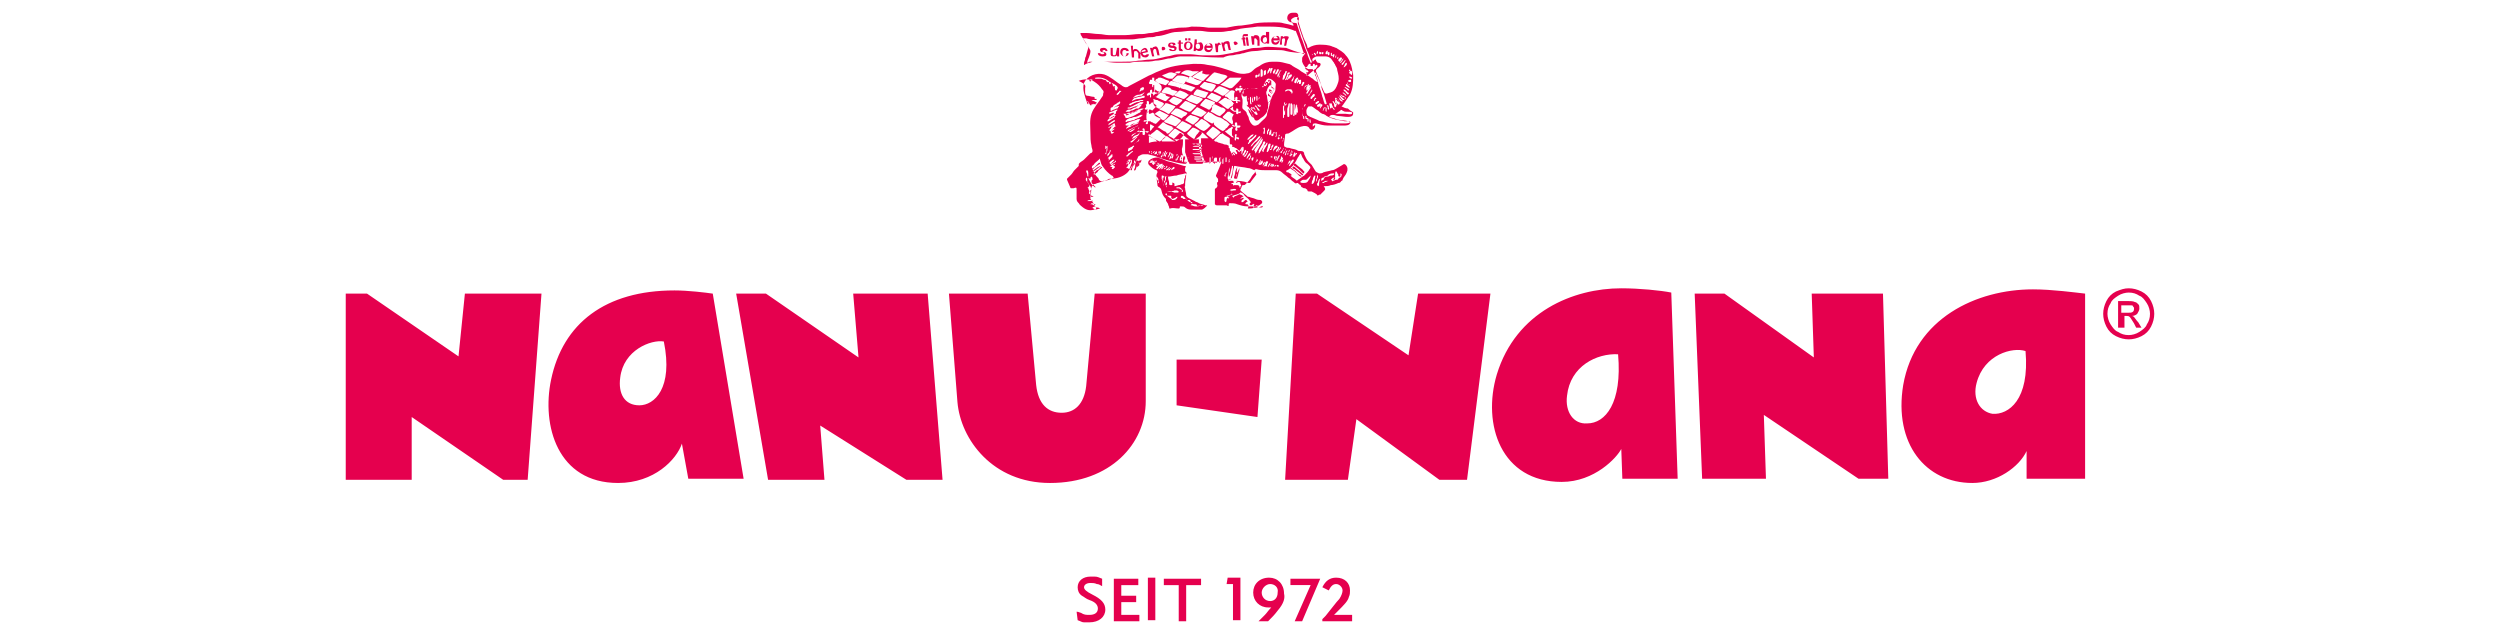 <?xml version="1.0" encoding="UTF-8"?> <svg xmlns="http://www.w3.org/2000/svg" version="1.1" id="Ebene_1" x="0" y="0" viewBox="0 0 235 60" style="enable-background:new 0 0 235 60" xml:space="preserve"><style>.st0{fill:#e5004e}</style><path class="st0" d="M101.6 57.6c.3.2.5.2.8.2.5 0 .8-.2.8-.6 0-.3-.2-.6-.8-.8-.3-.1-.5-.3-.7-.4-.3-.2-.4-.5-.4-.8 0-.6.5-1 1.2-1h.4c.3 0 .4.1.7.2v.7c-.2-.1-.3-.2-.5-.2-.2-.1-.4-.1-.6-.1-.4 0-.6.2-.6.4s.2.4.8.7c.8.4 1.2.8 1.2 1.4 0 .7-.6 1.2-1.5 1.2h-.5c-.2 0-.3-.1-.6-.2l-.1-.8c.2 0 .3.1.4.1m3.1.8v-4h2.3v.6h-1.6v1h1.4v.6h-1.4v1.2h1.7v.6h-2.4zm3.2-4.1h.7v4h-.7v-4zm3.6.7v3.4h-.7V55h-1.4v-.6h3.5v.6h-1.4zm4.4 3.4v-3.5h-.6l.1-.6h1.2v4h-.7zm4.2-1c-.3.4-.5.6-.9 1h-.9l.1-.1.5-.5c.2-.2.3-.4.6-.7h-.3c-.8 0-1.4-.6-1.4-1.4 0-.8.6-1.4 1.5-1.4.8 0 1.4.6 1.4 1.5.1.4 0 .9-.6 1.6m-.7-2.5c-.4 0-.8.4-.8.8s.3.8.8.8c.4 0 .7-.3.7-.8.1-.5-.3-.8-.7-.8m3 3.5h-.7l1.5-3.4h-1.9v-.6h2.8l-1.7 4zm4.7 0h-2.8v-.2l.3-.3c.5-.6 1-1.3 1.3-1.6.2-.3.3-.6.3-.8 0-.3-.3-.6-.6-.6s-.5.2-.7.6l-.6-.3c.3-.6.7-.9 1.3-.9.8 0 1.3.5 1.3 1.2 0 .2 0 .4-.1.6-.1.4-.4.7-1.1 1.4l-.3.3h1.7v.6zM110.6 33.8h8l-.4 5.4-7.6-1.1v-4.3zm-21.4-6.2.8 10.2c.3 3.5 3.3 7.6 8.7 7.6 5.7 0 9-3.7 9-7.7V27.6h-4.8l-.8 8.7c-.2 1.7-1.1 2.5-2.3 2.5-1.3 0-2.2-.8-2.4-2.6l-.8-8.6h-7.4zm-2 0h-7l.5 6-8.7-6h-2.8l3 17.5h5.3l-.4-5.1 8.1 5.1h3.4l-1.4-17.5zm-36.3 0h-7.2l-.6 5.9-8.6-5.9h-2v17.5h6.2v-5.9l8.6 5.9h2.3l1.3-17.5zm11.5 4.5c-1.2-.2-3.8.8-4.1 3.4-.2 1.5.4 2.6 1.8 2.6s3.2-1.6 2.3-6M69.9 45h-5.2l-.6-3.3c-.5 1.5-2.6 3.7-6 3.7-5.7 0-7.2-5.4-6.3-9.7 1.1-5.3 5.1-8.4 11.6-8.4 1.3 0 2.9.2 3.6.3L69.9 45zm70.2-17.4h-6.8l-.9 5.8-8.6-5.8h-2l-1 17.5h5.9l.8-5.7 7.8 5.7h2.6l2.2-17.5zm36.9 0h-6.7l.2 6-8.4-6h-2.8L160 45h6l-.2-6 8.9 6h2.8l-.5-17.4zM196 45h-5.5v-2.6c-.7 1.5-2.8 3-5.1 3-4.4 0-7.4-3.7-6.5-9.2 1.1-6.3 6.9-9 12.2-9 1.8 0 4 .3 4.9.4V45zm-5.6-12c-1.2-.4-3.9.3-4.6 3-.4 1.5.3 2.7 1.5 2.9 1.5.1 3.5-1.3 3.1-5.9m-38.3.3c-2-.1-4.5 1.1-4.8 3.9-.2 1.5.6 2.7 1.9 2.6 1.7 0 3.3-1.9 2.9-6.5m5.6 11.7h-5.2l-.1-2.8c-.4.8-2.5 3.1-5.6 3.1-5.7 0-7.5-5.4-6.1-10.1 1.8-5.9 7.2-8.1 11.7-8.1 1.7 0 3.7.2 4.7.4l.6 17.5zM117.8 15zm-4.4 4.4c-.1.1-.2.2-.4.3h-1.1c-.2 0-.4-.1-.5-.2-.1-.1-.2-.1-.4-.1-.1 0-.1 0-.1.1s-.1.1-.1.1c-.3 0-.5-.1-.8 0-.1 0-.1 0-.1-.1s-.1-.2-.1-.3c0-.1-.1-.1-.1-.2-.1-.1-.1-.1-.1-.2v-.1c-.1-.1-.2-.2-.3-.4-.1-.2-.1-.4-.2-.6 0 0-.1 0-.1-.1-.1 0-.2-.1-.2-.2 0-.3-.1-.5-.1-.8 0-.1 0-.2.1-.4 0 0 0-.2-.1-.2-.3-.1-.5-.3-.7-.5-.1-.1-.1-.3 0-.4.2-.2.5-.3.8-.3.3.1.6.2.8.3.2.1.4.1.7.2.3.1.7.2 1 .3.2 0 .2 0 .1.2V16.1c.1.1.2.1.1.3 0 .3-.1.6-.1.9v.2c-.1.1 0 .1 0 .2 0 .2.1.4.1.6 0 .2.1.2.2.3l.6.3c.1.1.3.1.4.2.2.1.4.1.6.2h.1c.1 0 .1 0 0 .1m-4.5-2.4c0-.1 0-.2-.1-.3 0 0 0-.1-.1-.1v.2c.1.1.1.2.2.2-.1.1 0 .3 0 .2.1 0 0-.2 0-.2m.7.4c.1.1.1 0 0 0v-.7s0-.1.1-.1.1 0 .1.1c0 .2.1.3.1.5v.1c0 .1.1.1.1.1h.1c.1 0 .1 0 .1-.1v-.1s0-.1.1 0c0 0 .1 0 .1.1v.2c.1 0 .4-.1.4-.1.2 0 .2-.1.4-.1l.1-.1c0-.2 0-.4.1-.5 0-.1 0-.2.1-.3 0-.1 0-.1-.1-.1-.3.1-.6.1-.8.2-.3 0-.5.1-.8.1-.2 0-.3 0-.5-.1-.1 0-.1 0-.1.1v.2c.1.2.1.5.2.7v.1-.1c0-.1-.1-.3-.1-.4v-.4l.1.1c0 .1 0 .2.1.2 0 .2.1.3.1.5 0 .1.1.1.1.1l-.1-.2m1.1 1.1c-.1 0-.2 0-.2.1-.1 0-.2.1-.3.1l-.1-.1v-.1c0-.1 0-.1-.1-.1h-.2c-.1 0-.1 0-.1-.1 0 0 0-.2-.1-.1-.1 0-.1.1 0 .1.2.2.4.3.6.5h.1c.2 0 .3-.1.4-.3m.1-.5c-.1-.1-.2-.1-.2-.1h-.2c-.1.1-.2 0-.3.1-.1-.1-.3 0-.4 0 .2 0 .5 0 .7.1H110.7c.1 0 .1-.1.1-.1m.4 0c0-.2-.2-.3-.3-.4h-.2s-.2 0-.1.1h.2c.1 0 .1.1.2.1s.1.1.1.1v.1c-.1 0 0 .1.1 0-.1.1-.1.1 0 0zm.9 1s-.1 0 0 0c-.1 0-.2 0-.2-.1s-.1-.1-.2-.1-.2 0-.1-.1h-.1s-.1 0-.1-.1c-.1-.1-.2-.2-.3-.2 0 0-.1 0-.1.1s0 .1.1.1c0 0 .1 0 .1.1h.1c.1 0 .3 0 .3.1.1.1.2.2.3.2l.1.1c0 .1 0 0 .1-.1 0 .1 0 0 0 0m1 .3h-.4c-.1.1-.1.1-.2 0 0-.1-.1-.1-.2-.1h-.1c-.1-.1-.2 0-.2 0-.1.1-.1.1 0 .1s.2.1.4.1h.1c.1 0 .2 0 .3-.1.2.1.2.1.3 0m-3.6-2.7c-.1 0-.1-.1 0 0-.2-.1-.1.2-.1.3 0 .1 0 .2.1.3 0 .1 0 .2.1.2s.1-.1.1-.2c-.2-.2-.2-.4-.2-.6m6.8-.9c-.1 0-.1 0 0 0-.1.2-.2.4-.2.6 0 .1-.1.3-.1.4 0 0 0 .1.1.1s.1 0 .1-.1v-.1c0-.1 0-.2.1-.3-.1-.2 0-.3 0-.6 0 .1 0 0 0 0m.5-7c.1 0 .1 0 0 0 .1 0 .1 0 0 0 .1 0 .1 0 0 0 .1.1.1.1 0 0 .1.2.1.1.1 0V8.4v.1l.1-.1v-.2.2s.1 0 .1-.1c0 0 0-.1.1-.1s0 .1 0 .1c0 .1.2 0 .2 0h.5s.3.1.3 0c0 0-.1-.2 0-.2s.1.1.1.2V8h.1v.1h.1V8s-.1-.1 0-.1c0 0 .1 0 .1.1 0 0 0 .2.1.2s.1-.1 0-.2l-.1-.1c0-.1.1 0 .1 0s0 .1.1.1c0 0 0 .1.1.1V8l-.1-.1.1.1s0 .1.1.1 0-.1 0-.1-.2-.2-.1-.2.1 0 .1.1c0 0 0 .1.1.1v-.1s0-.1-.1-.1c0 0-.1-.1 0-.1h.1s.1 0 .1.1c0 0 0 .1.1 0s0-.1-.1-.2v-.1s.1 0 .1.1l.1.1v.2c0 .1-.1.2-.1.2-.1.1-.2.3-.2.4-.1.1-.1.3 0 .5 0 .3.1.5.1.8v.3c0 .1-.1.2-.1.4-.1.2-.2.3-.3.4-.1.1-.3.2-.4.3-.1.1-.3.2-.4.1l-.1-.1c0-.1 0-.1-.1-.2 0-.1-.1-.2-.1-.3-.1-.1-.1-.3-.2-.4 0-.1-.1-.1-.1-.2-.1-.1-.2-.1-.2-.2V9c-.3.2-.5 0-.4-.3 0 .1 0 .1 0 0m1 2.4c.1 0 .1-.1 0 0v-.2c0-.1-.1-.2-.2-.3 0-.1-.1-.1-.1-.2 0 0-.2-.2-.2-.1 0 0 .1.1.1.2s.1.1.1.2c.1.1.1.2.2.3 0-.1 0-.1.1.1 0-.1 0-.1 0 0m.6-1.3s0-.1 0 0c0-.1 0-.1 0 0 0-.1 0-.1 0 0v.2s0 .1.1 0v-.1l-.1-.1m-.1-.5s0 .1 0 0c0 .1.1.1 0 0 .1 0 .1-.1.1-.2V9v.1c-.1.1-.1.2-.1.2m-.1.5c0 .1 0 .1.1.2 0 0 .1.1.1 0l-.1-.2c0 .1 0 .1-.1 0m-.1-.6v.2c0 .1.1.1.1 0V9.1s0-.1-.1-.1v.2m-.1.7c-.1.1 0 .1.1.2 0 .1.1.1.1.2s.1.1.2.1-.2-.3-.2-.3c-.1-.1-.1-.2-.2-.2m-.1-.4c.1 0 .1-.1 0 0 .1-.1.1-.3.1-.3 0-.1 0-.1-.1-.1s0 .2 0 .4m-.1.6c0 .1.1.1.1.2l.1.2c.1 0 0-.1 0-.2s-.1-.1-.1-.2 0-.1-.1 0c0-.1 0-.1 0 0 0-.1 0-.1 0 0m-.1-1v.5h.1v-.1c0-.1 0-.2-.1-.4.1 0 .1 0 0 0 .1 0 .1-.1 0 0 0-.1 0-.1 0 0m-.1 1 .1.2.2.2s.1.1.1 0v-.1l-.1-.1c0-.1-.1-.1-.2-.2.1 0 0-.1-.1 0m-.1-.7v.2s0 .2.1.2 0-.2 0-.2v-.4s0-.1-.1-.1V9.4m0 .8.2.2.1.1.1.1s0 .1.1.1c0 0 0 .1.1.1h.1v-.1c0-.1-.1-.1-.1-.2-.1-.1-.1-.2-.3-.3h-.3c0-.1 0-.1 0 0-.1 0 0 0 0 0m-.2-.8V9.7 9.4c.1-.1.1-.2.1-.2v-.1.1c-.1.1-.1.2-.1.2m-.1-.2c0 .1 0 .1 0 0V9.8s0 .1.1.1V9.6c-.1-.1-.1-.2-.1-.4 0 .1 0 0 0 0m-13.8 6.2c0-.1 0-.1 0 0v-.1h-.1l-.1.1-.3.3c-.1 0-.1.1-.2.1 0 0-.1.1 0 .1s.1 0 .1-.1c.2-.1.4-.3.6-.4m23.8-4.8c0 .1 0 .2-.1.3-.3.2-1 0-1.3 0-.2 0-.3-.1-.5-.1-.1 0-.2 0-.3.1-.1 0 0 .1 0 .1.2.1.4.1.6.2.2.1.9.1 1.1.2.2 0 .3.1.2.2-.1.2-.4.2-.6.2h-1.5c-.4 0-.7-.1-1.1-.2h-.1v.1c.1.2-.1.5-.3.5-.1 0-.2-.1-.2-.1-.1-.3-.5-.3-.8-.2-.4.1-.7.4-1.1.6-.1.1-.4 0-.4.2 0 .3-.1.6-.1.9 0 .1 0 .2.1.2.1.1.3.1.4.1.2.1.5.1.7.2.1.1.2.1.4.1s.3.1.3.3c.1.2.2.5.4.7l.3.3c.1.2.2.3.3.5.1.2.2.2.4.3.1 0 .3 0 .4-.1.3-.1.5-.1.8-.2.2 0 .3-.1.5-.2s.3-.2.5-.3c.1-.1.2-.1.3 0 .2.2.2.5.1.7-.1.3-.3.4-.4.7 0 0 0 .1-.1.1-.1.1-.1.2-.3.2-.2.1-.5.2-.7.2-.2.1-.4.1-.6.1-.1 0-.1 0 0 .1.1.2.1.2-.1.4l-.3.3h-.1c-.1.1-.2.1-.2 0-.1-.1-.3-.2-.5-.3h-.2c-.1 0-.2 0-.2-.1s-.1-.1-.2-.2c-.1 0-.2 0-.3-.1-.1 0-.1-.1-.1-.1 0-.1-.1-.1-.2-.2l-.1-.1h-.1c-.1.1-.2 0-.3-.1-.2-.1-.3-.3-.5-.4-.2-.2-.4-.3-.6-.5-.1-.1-.3-.2-.5-.2h-1c-.3 0-.6 0-.9-.1-.1 0-.1 0-.2.1.1.1.1.2 0 .3-.1.1-.2.2-.3.4-.1.2-.3.4-.5.6-.1.1-.1.1-.2.1h-.1c-.1.1-.1.3-.2.4v.1c.2.2.5.4.7.6h.1c.2.1.4.1.6.2.2.1.4.1.5.1.2.1.2.3 0 .4-.1.1-.3.2-.5.2h-.7c-.4 0-.7-.1-1-.2-.2-.1-.5-.1-.7-.1 0 0-.1 0-.1.1 0 .2 0 .2-.2.1h-.9c-.1 0-.1 0-.2-.1v-1.4s0-.1.1-.1c.1-.1.2-.2.1-.4 0-.1 0-.2.1-.2v-.2c0-.1 0-.1-.1-.2 0 0-.1-.1-.1-.2.1-.2.2-.5.3-.7.1-.2.1-.3.2-.5v-.1h-.7c-.2 0-.7.1-.8.1-.1-.2-.1-.3-.2-.5-.1-.3-.2-.6-.2-.9V13h.7l-.2-.2c-.2-.2-.3-.3-.5-.4-.1-.1-.1-.1-.2 0-.1.2-.2.2-.3.4l-.1.2-.1.1h.5v.5c0 .2 0 .4.1.6 0 .3.1.5.2.8 0 .1.1.1.1.2v.1c0 .1-.2.1-.2.1h-1.1c0-.1 0-.1-.1-.2l-.3-.9V13.1h.4c-.1 0-.1-.1-.2-.1-.2-.2-.4-.3-.6-.5h-.1l-.5.5-.1.1h.9v.1c0 .3 0 .5-.1.8 0 .2 0 .4.1.6.1.3.2.6.3.8h-.2c-.9-.1-2.1-.5-2.4-.6-.4-.2-.7-.2-1-.3h-.4c-.2 0-.3.1-.5.2-.1.3-.3.6-.5.8-.2.2-.3.5-.5.7-.4.4-1 .6-1.6.6-.1 0-.2 0-.3.1l-.9.3c-.1 0-.2.1-.3.1h-.1c-.1.1-.1.1-.2.3 0 .3-.1.7-.1 1v.1c.2.2.3.5.5.8.1.1 0 .2-.1.2-.4.1-.7.1-1.1-.2-.1-.1-.3-.2-.4-.4-.1-.1-.2-.2-.2-.4v-.8c0-.3 0-.3-.3-.2h-.2s-.1 0-.1-.1c-.1-.2-.2-.5-.3-.7v-.1l.4-.4c.1-.1.2-.3.3-.4l.4-.4v-.1c0-.1 0-.1.1-.2s.3-.2.4-.3l.5-.5.1-.1c.1 0 .2-.1.2-.2 0-.2-.1-.3-.1-.5-.1-.4-.1-.8-.1-1.2 0-.6-.1-1.2.1-1.8.2-.6.7-1.1 1-1.6.1-.1.1-.2.1-.3.1-.2 0-.3-.1-.4-.2-.3-.4-.5-.7-.7-.4-.3-1-.3-1.5-.1.8.4.6.5.6.7v.3c0 .1 0 .4.2.4s.4.1.6.1c0 0 .1 0 .1.1v.1h-.2.4s0 .1-.1.1h-.4c.1.1.3.1.4.2 0 0 .1 0 .1.1h-.1c-.1 0-.2 0-.2-.1.1 0 .2.1.2.1v.1h-.1s-.2-.1-.1 0h-.2s-.1 0-.1-.1l.1.1v.1h-.1c-.1-.1-.1-.2-.2-.3 0 0 0-.1-.1-.1 0 .1.1.1.1.2v.1s-.1 0-.1-.1c-.2-.6-.5-1.3-.3-1.9.3-.7 1.2-1 1.9-.8.6.2 1.1.7 1.6 1 .1.1.3.2.4.2.1 0 .2 0 .3-.1.6-.3 1.3-.7 1.9-1 .3-.1.6-.3.9-.4 1.1-.5 2-.6 3.3-.7.6 0 .9 0 1.3.1.9.1 1.7.4 2.6.7.3.1.7.2 1.1.1.2 0 .4-.1.6-.3.2-.2.4-.3.6-.4.4-.3.8-.4 1.2-.4h.4c.4 0 .7.1 1.1.2.1 0 .3.1.4.2.3.2.6.3.8.5.2.1.3.2.5.3.2.1.4.3.6.4.1.1.2.2.4.3 0 0 .1 0 .1.1v-.1c-.1-.3-.2-.7-.4-1 0-.1-.1-.1-.1-.2h-.4c-.3-.1-.5-.4-.6-.7v-.3c0-.2.2-.3.3-.5-.4 0-1.5-.1-1.8-.2-.3-.1-.6-.1-1-.1h-1c-.3 0-.6.1-1 .1-.3 0-.7.1-1 .2-.2 0-.3.1-.5.1s-.4.1-.6.1c-.3 0-.6.1-.8.2h-.5c-.9 0-1.7-.1-2.1-.1H111c-.4 0-.8.2-1.2.2-.4.1-.8.2-1.2.2-.4.1-.8.1-1.3.1-.4 0-.7 0-1.1.1H105c-.4 0-.9-.1-1.3-.1h-1c-.2.1-.4.1-.6.2-.1 0-.1.1-.1.1h-.1v-.2c0-.1.1-.2.1-.4 0-.1.1-.2.1-.3.1-.4.2-.7.2-.7 0-.1-.1-.3-.5-.9-.1-.1-.1-.2-.2-.3 0-.1-.1-.2 0-.2h.5c.4 0 .8.1 1.2.1.3 0 .6.1.9.1h1.6c.4 0 .9-.1 1.3-.1h.3c.3 0 .5-.1.8-.1.2 0 .4-.1.6-.1.3-.1.5-.1.8-.2.2 0 .4-.1.5-.1.2 0 .6-.1.8-.1.4 0 .7 0 1.1-.1.5 0 .9 0 1.6.1H115.3c.5-.1 1-.2 1.4-.2.6-.1.9-.1 1.2-.2.6-.1 1.3-.1 1.9-.1.3 0 .6 0 .9.1.5.1.5.1.8.2h.1c0-.1-.1-.2-.1-.2 0-.1-.1-.1-.1-.1-.2 0-.4-.2-.4-.4 0-.3.2-.5.5-.5h.3c.2 0 .3.3.2.4-.1.1-.1.2 0 .3.1.3.5 1.7.7 2 .1.2.2.4.2.6h.1c.3-.2.7-.3 1-.3.4 0 .9 0 1.3.2.1 0 .2.1.3.1.3.2.7.4.9.7.3.3.5.8.6 1.3 0 .2.1.4.1.6 0 .6 0 1.2-.3 1.8-.1.1-.7 1.1-.8 1.1.2.1.4.2.6.2.3.3.5.3.5.4m-13.4 4.6v-.4h-.1v.6c.1-.1.1-.1.1-.2m.2-.2V14.7c-.1 0 0 .2 0 .3v.2c0 .1 0 .1.1.1s.1-.1.1-.1c-.2 0-.2-.1-.2-.2m1.3 1.2s-.1 0 0 0c-.1 0-.1.1-.1.1 0 .1-.1.1-.1.2 0 0 0 .1.1.1v-.2s.1-.1.1-.2m9.8.8h-.5c-.1 0-.1.1-.2.1 0 0-.2.1-.1.1h.1c.1 0 .1-.1.2-.1s.2-.1.3-.1h.2m.3-.3c-.1 0-.1 0-.2.1l-.1.1s.1 0 .1.1c.1.1.1 0 .1 0 .1 0 .2-.1.3-.1.1 0 .2 0 .2-.1l.1-.1c.1 0 .2-.1.2-.2s.1-.1 0-.1c0 0 0-.1-.1-.1v.2c0 .1 0 .1-.1.1s-.1-.1-.1-.1c0-.1 0-.2-.1-.2 0-.1 0-.1-.1-.2-.1 0-.1.2-.1.3v.4s0 .1-.1.1h-.1c.2-.3.2-.3.1-.2.1 0 .1 0 0 0m-1.2.3s0 .1 0 0c0 .1 0 .1 0 0 .1 0 .1-.1.2-.1.1-.2.1-.3.3-.3h.1c.1 0 .2-.1.3-.1.1 0 .2 0 .3-.1v-.1h-.1c-.1 0-.2 0-.4.1-.1.2-.3.1-.4.2l-.1.1c-.1 0-.1 0-.2.1v.2m-.3.1c0 .1-.1.1-.1.2s0 .1.1.2c.1 0 .1-.2.1-.3 0-.1.1-.4.1-.4-.1 0-.2.2-.2.3m-.2 0s.1-.1.1-.2.1-.2.1-.3l-.1-.2V16.7c-.1.2-.1.3-.1.4m2.5-7.6s0-.1-.1-.1l-.1-.1-.1-.1-.1-.1c0 .1.1.1.1.2s.1.2.2.2c0 .1.1.1.1 0 0 .1 0 .1 0 0m-.5.2c0 .1.1.1.1.1s0 .1.1 0v-.1c0-.1-.1-.2-.1-.3 0 0 0-.1-.1-.1 0 0 0-.1-.1-.1h-.1v.1c.1.2.1.3.2.4m0 .2c0-.1-.1-.3-.1-.4l-.1-.1v.2s0 .1.1.1c0 .1 0 .2.1.2-.1 0-.1.1 0 0 0 .1 0 .1 0 0 0 .1 0 .1 0 0m.2-.2.1.1c0-.1-.1-.2-.1-.2 0-.1-.1-.2-.2-.3 0 0-.1-.1-.1 0s.1.1.1.2c.2.1.2.1.2.2m.5-.3-.1-.1-.2-.2s-.2-.2-.2-.1.1.1.1.2l.2.2h.2c0 .1 0 0 0 0m0-.3c-.1-.1-.1-.1-.2-.1 0 0-.1-.1-.2-.1s.1.1.1.1l.1.1c.1 0 .1.1.2 0 0 .1 0 .2.1.2 0-.1 0-.2-.1-.2m-.1-.4h-.1c0 .1.1.1.1.1l.1.1.1.1c.2 0-.1-.2-.2-.3m.5.1c0-.1-.1-.1-.1-.1l-.2-.2s-.1-.1-.2-.1v.1l.1.1s.1 0 .1.1l.2.2.1-.1c0 .1 0 0 0 0m0-.4s-.4-.3-.4-.2c0 .1.1.1.1.1l.1.1.1.1c.2 0 .1 0 .1-.1m.1-.2-.2-.2-.1-.1s-.1 0-.1.1c0 0 0 .1.1.1l.1.1c.1 0 .1.1.2 0 .1.1.1.1 0 0m-.1-1.6c0 .1.1.1.1.1s.1 0 0-.1c.1 0 0-.1-.1 0 .1-.1 0-.1 0 0m.1.3c-.1 0 0 .1 0 0 .1.1.1.2.2.1v-.2c0-.1-.1-.2-.2-.1s-.1.2 0 .2m.1.5s.1 0 .1-.1c0 0-.1-.1-.2-.1h-.1c0 .1.1.1.2.2m-.3.2c.1 0 .1 0 0 0l.1.1h.2v-.2h-.1s-.1 0-.2.1c.1-.1.1-.1 0 0 0-.1 0-.1 0 0 0-.1 0 0 0 0m-.1.2s.1.1 0 0l.1.1c.1 0 .1.1.2.1l-.1-.1h-.1c0-.1 0-.2-.1-.1.1-.1.1-.1 0 0 .1 0 .1 0 0 0m-.2-1.7-.1.2c0 .1.2-.1.2-.1.1-.1.1-.1.1-.2v-.1c-.1 0-.2.1-.2.2m-.1-.3-.1.1-.1.1s0 .1.1.1l.1-.1c0-.1.1-.1.1-.2l.1-.1c-.1-.1-.1 0-.2.1m-.2-.1s0 .1-.1.1c0 0-.1.1 0 .1s.2-.2.2-.2l.1-.2c-.1 0-.2.2-.2.2m-.2-.2s0 .1 0 0c-.1.1-.1.1-.1.2l.1.1c.1 0 .1-.1.2-.2 0 0 .1-.1 0-.2h-.1l-.1.1m-.2 0c0 .1.1 0 .1 0v-.2s0 .1-.1.1v.1m-.2-.1c.1.1.1 0 0 0h.1V5.1c0 .1-.1.2-.1.3 0-.1 0 0 0 0m-.2 0c.1 0 .1-.1.1-.1s.1-.2 0-.2h-.1s0 .1-.1.1c.1.1.1.1.1.2m-.2-.2c0 .1.1.1.1 0V5c0-.1-.1 0-.1 0v.2m-.2 0c.1 0 .1-.4 0-.3-.1 0-.1.1-.1.1 0 .1 0 .2.1.2m-.3-.2c0 .1 0 .1.1.1s.1-.1.1-.2v-.1c0-.1-.1 0-.1 0-.1.1-.1.2-.1.2m-.3.1c.1 0 .1-.1.1-.1v-.1h-.1c-.1 0-.1.2 0 .2M124 5s0 .1.1.1.1-.1.1-.1c0-.1 0-.1-.1-.1-.1-.1-.1 0-.1.1m-.2.1s.1 0 0 0c.1 0 .1 0 0 0 .1-.1.1-.1.1-.2 0 0 0-.1-.1-.1v.1c-.1.1 0 .2 0 .2m-.3-.1c0 .1.1.1.1.2h.1v-.1c-.1-.1-.1-.2-.2-.1 0-.1 0 0 0 0m-.2.1s0 .1 0 0c.1.1.1.1 0 0l.1.1v-.1h-.1c.1-.1.1-.1 0 0 0-.1 0 0 0 0m-1.4-2.9c0 .1.4 1.2.4 1.3.2.4.3.9.5 1.3.1.2.1.4.2.6.1.2.1.3.2.5h.1v-.1c0-.1-.1-.2-.1-.2-.1-.3-.2-.6-.4-1-.1-.4-.6-1.7-.7-2.1 0-.1-.1-.2-.1-.3V2c.1-.1.1-.2.1-.3 0-.1-.1-.1-.2-.1h-.1c-.1 0-.3.1-.4.2-.1.1 0 .3.1.3.1.1.2 0 .4.1-.1 0-.1 0 0 0m.7 2.9c-.2-.5-.3-.9-.5-1.4 0-.1-.2-.5-.3-.8h-.1c-.2-.1-.5-.2-1-.3-.6-.1-1.2-.1-1.4-.1h-1.1c-.6.1-1 .1-1.6.2-.3.1-.6.1-.9.2-.3 0-.6.1-.9.1h-1c-.4 0-.7-.1-1-.1h-.9c-.4 0-.8.1-1.2.1-.4 0-.7.1-1 .2-.3.1-.7.2-1 .2-.2.1-.5.1-.7.1-.2 0-.5.1-.7.1-.3 0-.6.1-.9.1H102.9c-.3 0-.5 0-.8-.1h-.3l.1.2c.1.1.1.2.2.3.1.1.1.2.2.3.1.2.2.3.2.4 0 .4-.3.9-.3 1v.1s.1 0 .2-.1H105.5c.5 0 1 0 1.5-.1.4 0 .7-.1 1.1-.1.4 0 .8-.1 1.2-.2.3-.1.6-.1.9-.2.3-.1.6-.1.8-.1h.9c.3 0 .8.1 1.1.1h1.2c.5 0 1-.1 1.5-.2.2 0 .3-.1.5-.1l1.2-.3c.3-.1.5-.1.8-.1.4 0 .5-.1 1-.1s1.4.1 1.7.1c1.2.5 1.3.4 1.7.6m.9 1.5.1-.1c.1 0 .1-.1.2-.2 0 0 .1-.1 0-.2h-.1l-.1.1v-.1s0-.1-.1-.1-.1.1-.1.2h-.2V6h-.1c-.1 0-.1.1-.2.2 0 0 0 .1-.1.1 0 0-.1 0-.1.1v.1h.1v.1h.1l.1.1s0 .1-.1.1h-.1s-.1.1 0 .1h.1l-.1.1v.1h.1l.6-.5zm.4 1.2c.1.4.3.8.4 1.3.1.2.1.4.2.6 0 0 0 .1.1.1s.1 0 .1-.1c-.1-.3-.2-.7-.3-1-.1-.2-.2-.4-.2-.7-.1-.2-.2-.5-.3-.7-.1-.1-.1-.3-.2-.4 0-.1-.1-.1-.1 0V7c0 .1.1.2.1.2 0 .1.1.3.2.6m.2 2.4c.1 0 .1 0 0 0 .1-.2.2-.2.2-.3 0-.1 0-.1-.1-.1s-.1.1-.1.2-.1.2 0 .2m0-.3s.1-.1 0-.2c-.1 0-.1.1-.2.1l-.1.1v.1c.2.1.3 0 .3-.1m.3.5s0-.1 0 0c0-.1 0-.1 0 0 .1-.2.1-.3.2-.3V10.4s0 .1.1.1V10.2c0-.1-.1-.1-.1-.1s0-.1-.1 0c-.1 0-.1.1-.1.1 0 .1 0 .1-.1.2 0-.1 0 0 .1 0m-.7-.8s-.1.1 0 .2c.1 0 .1-.1.2-.1 0 0 .1-.1.1-.2h-.1c-.1 0-.1.1-.2.1m-.2-.2v.1s.1 0 .1-.1.2-.1.1-.2h-.1l-.1.2m-.1-.5c-.1.1-.1.2-.2.2v.2h.1c.1-.1.1-.2.2-.2 0 0 .1-.1.1-.2-.1-.1-.1-.1-.2 0 .1-.1 0 0 0 0m-.2-.3c0 .1-.1.2-.1.2s-.2.2-.1.2.1-.1.1-.1c0-.1.4-.4.2-.5 0 .1 0 .1-.1.2m-.2-.2c-.1.1-.1.2-.2.3v.1h.1c0-.1.1-.1.1-.2.1-.1.1-.2.2-.3 0 0 .1-.1 0-.1h-.1s0 .1-.1.2m-.4-.2v.1c.1 0 .1 0 0-.1.1 0 .2-.1.3-.2v.1c-.1.1-.1.1-.1.3v.1h.1s0-.1.1-.1c.1-.1.1-.1.2-.3V8h-.1l-.1.1s.1-.2 0-.2l-.1.1c-.2 0-.2.1-.3.2m-.2-.1s.1 0 0 0l.1-.1c0-.1.1-.1.1-.2s0-.1-.1-.1-.1.2-.1.2c-.1.1-.1.1 0 .2m-.7-.5s-.1.1 0 .2.2-.1.2-.2.2-.2.1-.3h-.1c-.1.1-.2.2-.2.3m-.2-.2s-.1.1-.1.2.1.1.1 0c0 0 .1-.1.1-.2s.1-.3.1-.3c-.1.1-.2.3-.2.3m-.4-.3c0 .1-.1.2-.1.2s-.1.2 0 .2.2-.2.2-.2v.1c.1 0 .1-.2.2-.2 0 0 .1-.2 0-.2h-.1l-.1.1c0-.1 0-.2-.1-.1v.1c.1 0 0 0 0 0M121 7c0 .1-.1.2-.1.3 0 .1-.1.1-.1.2s.1 0 .2-.1.1-.2.2-.4c0-.1.1-.2 0-.2-.2 0-.2.1-.2.2m-1.4 6.9c0-.1.1-.1.1-.2v-.1h-.1c0 .1-.1.1-.1.2v.1c0 .1 0 .1-.1.1 0 0-.1.1 0 .1h.1l.1-.2m-1.8-.8.2-.2s.1-.1.1-.2-.1 0-.1 0l-.2.2c-.1.1-.2.2-.3.2-.1.1-.1.1-.1.2s-.1.1-.1.2.1 0 .1 0l.4-.4m1.7 1.6c-.1-.1-.1-.1 0 0-.1 0-.1.1-.1.2 0-.1 0-.1.1-.2m-1.4.2c0-.1-.1-.1 0 0-.1.1-.1.2-.2.3.1-.1.1-.2.2-.3m-1.9-1.9s.1.1.2.1.1-.1 0-.2h-.2s.1-.3 0-.3c-.2 0-.1.3-.1.3s-.2 0-.2-.1c-.1 0-.1-.2-.1-.2v-.4c0-.1.1-.1.1-.2l-.1-.1c-.1.1-.1.1-.3.2-.1.1-.2.2-.3.2 0 0-.1 0 0 .1.2.2.4.3.6.5H116.1s-.1.2 0 .3c.1.1.1-.2.1-.2m-8.6-.6c.1 0 .2 0 .2.1.2-.1.5-.3.5-.4l.2-.2c-.1-.1-.2-.1-.3-.2h-.1v.7c-.3-.1-.3-.1-.5 0 .1-.1 0-.1 0-.1v-.1c0-.1-.1-.2-.2-.1v.1l.1.1h-.2c-.1 0-.2 0-.2.1s.1 0 .2 0h.1v.2c0 .1.1.1.2.1v-.1c.1-.1 0-.2 0-.2m-1.1.9.1-.1.2-.2.1-.1v-.1s-.1 0-.1.1l-.1.1s-.3.2-.4.3c-.1 0 0 .2.2 0m.5-1.8s-.1 0-.2.1c-.2 0-.3.1-.4.2h-.2c-.1 0-.1 0-.2.1 0 0-.1 0-.1.1-.1.1 0 .1 0 .1.1-.1.2-.1.4-.2.1-.1.2-.1.4-.2.1 0 .4-.1.3-.2m-.2.4c-.1 0-.2.1-.3.1-.1.1-.2.1-.4.2l-.1.1s0 .1.1 0c.2-.1.3-.2.5-.3.2-.1.3-.1.4-.2 0 0-.1 0-.2.1m-.4 1.2s.1-.1.2-.1c.1-.1.1-.1.2-.1 0 0 .1 0 .1-.1.1 0 .1-.1.2-.2v-.1l-.1.1s-.1.1-.2.1c-.3.1-.3.2-.4.4-.2 0-.1 0 0 0m.6-.7s.1 0 .1-.1-.1 0-.1 0-.1 0-.1.1c-.1.1-.1.1-.2.1 0 0-.1.1-.2.1l-.1.1c-.1.1 0 .2 0 .1 0 0 .1 0 .1-.1.1 0 .1-.1.3-.2.1-.1.1-.1.2-.1-.1.1-.1.1 0 0m.1-.4s-.1 0 0 0c-.1 0-.2 0-.2.1H106.6c-.1.1-.1.1-.2.1l-.1.1h-.1c-.1.1 0 .1.1.1.2-.1.2-.1.4-.3 0 0 .1 0 .1-.1.1 0 .1-.1.2-.1 0 .3 0 .3.1.1 0 .1 0 .1 0 0m.1-.8h-.2c-.1 0-.2.1-.3.1-.2.1-.4.1-.6.2-.2.1-.2.1-.3.2 0 .1 0 .1.2.1h.2c.2-.1.3-.2.5-.2h.1c.1 0 .2-.1.2-.1.1-.2.2-.3.2-.3m-1.4.2c0 .1.1.1.2 0h.1c.1 0 .3-.1.4-.1.1 0 .1 0 .2-.1.1 0 .2-.1.3-.1.1 0 .1-.1.2-.1 0 0 .1 0 .1-.1 0 0 .1 0 .1-.1h-.2c-.2.1-.4.2-.6.2-.1 0-.2.1-.3.1h-.1c-.2.1-.3.1-.4.3 0-.1-.1-.1 0 0m0-.3h.2c.3-.1.6-.2.9-.4.1 0 .1-.1.2-.1 0 0 .1 0 .1-.1l.1-.1H107c-.1 0-.3.1-.4.1-.1.1-.2.1-.4.1h-.1s-.1 0-.2.1H105.6c.2.3.2.3.2.4m2 .2s-.1 0 0 0h-.2c-.1 0-.1.1-.1.1 0 .1.2 0 .3 0s-.1.1-.1.2.2.1.2 0v-.2h.2c.1 0 .1.1.2.1s.1.1.2.1.1.1.2 0l.4-.4v-.1c-.1-.1-.3-.2-.4-.3-.1 0-.1-.1-.2-.1l-.1-.1h-.1c-.1.1-.3.1-.3.1v-.2h-.2c-.1.6 0 .8 0 .8m.6-1.5c.1 0 .1.1.1.1s0 .1.1.1l.1.1c.1 0 .1.1.2.1h.1c.2-.1.3-.3.4-.4v-.1c-.1 0-.1-.1-.2-.1-.2-.1-.3-.1-.4-.2h-.1c-.1 0-.2-.1-.3-.1.1.2 0 .4 0 .5M116 9c0-.1 0-.3.1-.4-.1 0-.1-.1-.2-.1h-.2c-.2.1-.3.3-.5.4-.1.1-.1.1 0 .2h.1s.1 0 .1.1c0 0 .1 0 .1.1.1.1.3.1.4.2H116.2c0 .1-.1.2.1.2.1 0 0-.2 0-.2.1 0 .3.1.3 0s-.2-.1-.3-.1c0-.1.1-.3-.1-.3-.1 0-.1.2-.1.3h-.1c.1-.1 0-.2 0-.4m.4 1.6c.1 0 .2.1.2 0 .1-.1 0-.2-.1-.1h-.1v-.2c0-.1-.1-.1-.2-.1v.2h-.2c-.1-.1-.1-.2-.1-.4-.1.1-.2.2-.3.2 0 0 .2.2.4.3h.2v.2h.1c.1.1.1 0 .1-.1m-.5.3s0-.1.1-.1c-.1-.1-.3-.2-.3-.2l-.1-.1h-.2l-.4.4c-.1.1-.1.1 0 .2s.2.1.3.2c.3.2.2.2.4.3l.1.1.1-.1v-.2c-.1-.2-.1-.4 0-.5m-5.3-1s.1 0 0 0c.2-.1.4-.3.5-.4 0 0 0-.1.1-.1-.3-.1-.5-.2-.8-.3h-.1c-.2.1-.3.3-.5.4h.1c.2.2.4.3.7.4m-.1.1c-.2-.1-.3-.1-.5-.2-.1 0-.2-.1-.4-.1 0 0-.1 0-.1.1l-.2.2c-.1.1-.2.2-.3.2v.1c.3.1.5.2.8.4h.1c.3-.3.4-.4.6-.7 0 .1 0 0 0 0m4.3-.9c-.2-.1-.5-.2-.7-.3-.2-.1-.2-.1-.3 0l-.3.3c-.1 0 0 .1 0 .1l.6.3c.1 0 .2.1.2.1h.1c.1-.1.3-.2.4-.5.1.1.1.1 0 0m-.3.5c0 .1 0 .1 0 0 .1.1.3.2.4.3.1.1.3.2.4.3.1 0 .1.1.2 0l.1-.1c.1-.1.2-.1.3-.2 0-.1 0-.1.1-.2 0 0-.1 0-.1-.1 0 0-.1 0-.1-.1l-.1-.1h-.1c-.1-.1-.2-.1-.2-.1s-.1 0-.1-.1h-.2c-.3.2-.4.3-.6.4m-.9-.9c-.3-.1-.7-.2-1-.3h-.1c-.1.1-.2.2-.3.4v.1c.2.1.4.1.6.2.1 0 .2.1.4.1h.1c.1-.2.2-.3.3-.5.1 0 .1 0 0 0m-1.3-.5-.9-.3h-.1l-.3.3v.1c.1 0 .2.1.4.1.2.1.3.1.5.2h.1l.3-.3c.1 0 .1 0 0-.1m-1.4.3c-.2.1-.3.3-.5.4V9c.3.1.5.2.8.3h.1c.2-.1.3-.3.5-.4h-.1c-.2-.2-.5-.3-.8-.4m0 1.6.6.3c.1 0 .2.1.3.1 0 0 .1 0 .2-.1l.4-.4c.1-.1 0-.1 0-.1-.3-.1-.6-.3-.9-.4h-.1l-.4.4c-.2.2-.2.2-.1.2m1.6-.3s.1 0 0 0c.2-.1.4-.3.5-.4.1-.1.1-.1-.1-.2s-.4-.1-.6-.2c-.1 0-.2-.1-.3-.1-.2.1-.3.3-.5.4v.1c.1 0 .1 0 .2.1.3.1.5.2.8.3m.3.1.6.3c.1 0 .1.1.2.1h.1c.2-.2.3-.4.5-.6v-.1c-.3-.1-.5-.2-.8-.3h-.1c-.2.2-.4.4-.5.6-.1 0-.1 0 0 0m1 .6c.3.1.5.3.8.4h.1c.2-.2.4-.3.5-.5v-.1c-.1-.1-.2-.2-.4-.2l-.6-.3h-.1c-.1.1-.2.1-.2.2.1.2 0 .3-.1.5-.1 0 0 0 0 0m1.8-2c-.4-.2-.6-.3-.9-.4h-.1c-.2.1-.3.3-.5.4v.1c.3.1.6.3.8.4h.1c.2-.1.4-.3.6-.5m-1.3-.5c-.2-.1-.5-.2-.7-.2-.1 0-.2-.1-.4-.1l-.4.4v.1c.1 0 .1 0 .2.1.3.1.5.2.8.3h.1c.2-.2.3-.3.4-.6.1.1.1.1 0 0m-1.3-.4c-.2-.1-.3-.1-.5-.2s-.4-.1-.6-.2h-.1c-.1.1-.2.3-.3.4v.1l.9.3h.1c.2 0 .4-.2.5-.4 0 .1 0 .1 0 0m-1.2-.3s-.1 0 0 0c-.3-.1-.6-.2-.9-.2h-.2c-.2.1-.3.3-.5.4v.1c.1 0 .2.1.3.1.2.1.5.1.7.2h.1c.2-.3.3-.5.5-.6m-1.7.3s-.1 0 0 0c-.2.1-.2.2-.3.3V8h.1c.3.1.6.1.8.2.1 0 .2.1.2.1l.3-.3c.1-.1.1-.1 0-.1-.4-.1-.8-.2-1.1-.3m-.5.6s-.1 0 0 0c-.2.1-.3.3-.4.4v.1c.3.1.7.1 1 .3h.1l.4-.4c-.2-.1-.4-.1-.6-.2-.1-.2-.3-.2-.5-.2m-.5.5s-.1 0-.1.1c-.1.1-.2.1-.2.2-.1.1-.2.1-.2.1l.2.1c.2.1.5.2.7.3h.1l.1-.1.3-.3h-.1c-.1 0-.2-.1-.3-.1 0-.2-.2-.2-.5-.3m-.6 2.1c.2.2.3.2.5.3.1.1.2.1.3.2h.1c.2-.1.3-.3.4-.4.1-.1.1-.1 0-.1l-.6-.3c-.1 0-.1-.1-.2-.1-.2.1-.4.2-.5.4m-.6 1.9c.2.1.5.3.5.3l.6.3c.1 0 .1-.1.2-.1.1-.1.3-.2.4-.4-.3-.2-.5-.4-.8-.6h-.1c-.3.3-.4.3-.6.5 0-.1-.1-.1-.2 0m1.3.6h1.5-.2c-.3-.1-.5-.3-.8-.5h-.1c-.1.1-.3.2-.4.4.1 0 0 .1 0 .1m.7-.8s0-.1 0 0l.4-.4V12c-.1 0-.1 0-.1-.1-.3-.1-.6-.2-.8-.4h-.1l-.4.4c-.1 0-.1.1 0 .1.2.1.4.3.7.4.1.2.1.2.3.1m.7-.7.4-.4v-.1c-.1-.1-.2-.1-.3-.2l-.6-.3s-.1 0-.1.1c-.2.1-.3.3-.5.4-.1.1-.1.1 0 .2.3.1.5.2.8.3.2.1.2.1.3 0m.4-.7s.1.1.1 0c.1-.1.2-.2.3-.2l.2-.2v-.1c-.3-.1-.6-.3-.9-.4h-.2l-.4.4c-.1.1 0 .1 0 .1.4.2.7.3.9.4m.4.2c.2.1.5.3.7.4h.1c.2-.2.4-.3.5-.5.1-.1 0-.1 0-.1-.2-.1-.4-.2-.5-.2-.1 0-.2-.1-.3-.1-.2.1-.4.3-.5.5-.1-.1-.1 0 0 0m1.5-.3c.2-.1.4-.3.5-.4v-.1h-.1s-.1-.1-.3-.2l-.4-.2c-.1 0-.1-.1-.1 0l-.3.3-.2.2v.1l.9.3m.3.2s.1 0 0 0c.3.2.5.3.7.4h.1l.5-.5c.1-.1.1-.1 0-.1-.3-.1-.5-.3-.7-.4-.1 0-.1 0-.2-.1l-.4.4c-.1.2-.1.2 0 .3m1 .6c.2.2.5.4.7.5h.1c.1-.1.2-.1.2-.2.2-.1.2-.2.3-.3l.1-.1-.2-.2c-.1-.1-.1-.1-.3-.2-.1-.1-.1-.1-.3-.2-.2-.1-.2-.1-.3 0l-.4.4c0 .2 0 .2.1.3m2.4.1c0-.1 0-.1-.1-.1h-.2v-.1c0-.1 0-.2-.1-.2-.2 0-.1.3-.1.3h-.1l-.1-.1-.1.1s.1.1.2.1h.2s-.2.3 0 .4c.2 0 .1-.2.1-.2V12h.2l.1-.1m0 2.3c.1 0 .1-.1.1-.1s.2-.3.1-.3c0 0-.1 0-.1.1-.1.1-.1.2-.2.3h.1m.1.3s.1-.1.1-.2.1-.1.1-.2V13.8l-.1.1s-.1.2-.1.3v.3m.1.1c0 .1 0 0 0 0 .1.1.2-.1.2-.1 0-.1.1-.2.1-.2s.1-.1 0-.2-.2.3-.2.3c-.1 0-.1.1-.1.2m.1.1c0 .1 0 .1 0 0 .1.1.1 0 .2 0 0-.1.1-.1.1-.2 0 0 .2-.3.1-.3h-.1v.1c0 .1-.1.1-.1.2l-.2.2m.4-1.7c-.1.2 0 .2.2 0l.1-.1c.1-.1.2-.1.2-.2.1-.1 0-.1-.2 0l-.3.3m-.1 1.9c0 .1.1 0 0 0 .1 0 .2-.3.3-.3 0-.1.1-.2 0-.2s-.1.1-.2.2c0 .1-.1.1-.1.2v.1c-.1-.1-.1 0 0 0m.2.1c.1.1.2-.3.2-.3v-.1c-.1 0-.1.2-.1.2-.1.1-.2.2-.1.2m.3-1.3c.1-.1.2-.3.4-.4.2-.2.5-.5.3-.5-.1 0-.2.2-.3.3-.1.1-.5.5-.5.6-.1.1 0 .1.1 0m.9-.8s-.1 0-.1.1c-.2.2-.4.5-.6.7-.1.1-.1.2-.2.3-.1.1 0 .2.1.1s.3-.4.5-.6c0-.1.4-.6.3-.6m-.9 2.2c.1 0 .1-.1.1-.1 0-.1.1-.2 0-.2h-.1s0 .1-.1.1c.1 0 0 .2.1.2m.3-.7c0 .1.1-.1.1-.1.1-.2.3-.5.4-.7.1-.1.2-.4.2-.5 0-.1 0-.1-.1 0l-.1.1c-.1.2-.2.4-.4.6 0 .1-.2.2-.2.4.1 0 .1.1.1.2m.3 0c.1.1.3-.4.4-.5.1-.1.1-.3.2-.4 0 0 .1-.1 0-.2h-.1c-.1.1-.1.1-.1.2-.1.2-.3.5-.4.7.1 0 0 .1 0 .2m.4-.1c.1 0 .1-.1.1-.2.1-.1.1-.2.2-.3 0-.1.1-.1.1-.2 0 0 .1-.2 0-.2l-.1.1c0 .1 0 .1-.1.1-.1.1-.1.2-.2.4 0 0 0 .1-.1.1.1.1.1.2.1.2m.4 0c.1 0 .2-.2.2-.3.1-.1.1-.1.1-.3 0 0 .1-.1 0-.2h-.1c-.1.1-.1.1-.1.2s-.2.6-.1.6m.4-1.6s0 .1.1.1.1-.1.1-.1c0-.1.1-.2.1-.2v-.1c-.1 0-.1 0-.1.1v.1c-.1-.1-.2 0-.2.1m.2 1.5s0-.1.1-.1c0 0 0-.1.1-.1 0-.1 0 0 .1-.1 0 0 .2-.2 0-.2h-.1l-.1.1c-.1.1 0 .1-.1.2 0 .1-.1.1 0 .2-.1 0 0 .1 0 0m.2-1.4v.1l.1-.1v-.4s-.1 0-.1.1c.1.2 0 .3 0 .3m-.6-.3v.2h.1s.1-.1.1-.2V12.2h-.1v.1c-.1.1-.1.2-.1.2m-.2-.1v.2c0 .1.1 0 .1-.1s0-.2.1-.2v-.2c-.1 0-.1 0-.1.1-.1.1-.1.1-.1.2m-.3-.1c0 .1-.1.2 0 .3.1 0 .1-.1.1-.2v-.3c0-.1 0-.1-.1-.1 0 0 0 .1-.1.1.2.1.1.1.1.2m1.2 2s0-.1 0 0c.1-.2.2-.2.2-.3 0 0 .1-.2 0-.2s-.1.1-.1.2c-.1 0-.2.2-.1.3m.2-1.5c0 .1 0 .1-.1.2 0 0 0 .1.1.1l.1-.1c-.1 0 0-.1-.1-.2.1 0 .1-.1.1-.1-.1-.1-.1 0-.1.1 0-.1 0 0 0 0m-.1 1.5c.1 0 .1-.2.2-.2 0-.1.1-.1.1-.2v-.1c-.1.1-.3.5-.3.5m.4-1.5c-.1 0-.1.1 0 0-.1.1-.1.2-.1.2v.1s0-.1.1-.1v-.2c0 .1 0 .1 0 0m-.1 1.6c.1 0 .1-.1.1-.1 0-.1.1-.1.1-.2 0 0 .1-.2 0-.2v.1c0 .1-.1.1-.1.2-.1 0-.2.1-.1.2m.2.1c.1-.1.2-.2.2-.3 0 0 .1-.3 0-.2v.2c-.2.1-.2.2-.2.3m.1-1.4V13c-.1-.1-.1 0 0 .1-.1 0-.2.2-.1.2 0-.1 0-.1.1-.2m.1-3.4v-.1c-.1 0-.1 0 0 .1-.1-.1-.1 0-.1 0v.1c0 .1 0 .1-.1.2v1.1c.1 0 .1-.1.1-.1v-.7c0-.2 0-.4.1-.6m0-2.9c0 .1-.1.1-.1.2-.1.1-.1.1-.1.2s-.1.3 0 .3.2-.2.2-.3c.1-.2.1-.2.1-.3l.1-.2h-.1c-.1 0-.1 0-.1.1 0-.1 0 0 0 0m-.3-.1c-.1.1-.1.2-.2.3 0 .1 0 .1-.1.2v.1c.1 0 .1-.2.1-.2 0-.1.1-.2.1-.3 0 0 .1-.2 0-.2h-.1l.2.1m-.2 0c-.1.1-.1.2-.2.3 0 .1-.1.2 0 .2s.1-.1.1-.1c0-.1.1-.2.1-.3 0 0 .1-.1.1-.2h-.1v.1m-.4.3c.1 0 .2-.1.2-.2 0 0 .1-.1.1-.2s0-.1-.1-.1c0 0-.1.1-.1.2 0 0-.2.2-.1.3m-.2-.1c0 .1.1 0 .1 0 0-.1.1-.2.1-.3 0-.1 0-.1-.1-.1v.1c-.1 0-.2.2-.1.3m-.3 0s.1 0 0 0c.1 0 .1-.1.1-.1 0-.1.2-.4.1-.4h-.1c-.1.1-.1.2-.1.3v.2m-.2 0c.1-.1.1-.2.2-.3 0 0 .1-.1 0-.2h-.1c0 .1-.1.2-.1.2-.1.2-.1.4 0 .3m-.4.2c.1 0 .1 0 0 0 .2-.1.2-.1.2-.2V6.6h-.1l-.1.1v.4m-.2.1c.1 0 .1-.1.1-.2v-.3c0-.1 0-.1-.1-.2-.1 0-.1.1-.1.1V7c0 .2 0 .3.1.2m-.4-.1c0 .1 0 .1.1.1s.1-.1.1-.1v-.2s-.1 0-.1.1c0 0 0 .1-.1.1m-.2.1c0 .1 0 .1.1.1s.1-.2.1-.2c0-.1-.1-.1-.2 0v.1M116.7 9c0 .1.1.3.1.4v.3c0 .2-.1.5.1.6.1.1.3.2.3.4.1.2.2.3.2.5.1.2.1.3.3.5.2.2.4.1.6 0l.3-.3c.2-.2.4-.3.5-.6v-.1c.1-.3.2-.7.3-1.1 0-.1 0-.2.1-.3 0-.1.1-.2.1-.3.1-.1.1-.2.2-.3.1-.2.1-.3.1-.5s.1-.3-.1-.5c-.1-.1-.3-.3-.5-.3-.3-.1-.4.5-.6.7-.2.2-.4.2-.7.2h-.4c-.3 0-.5 0-.7.1 0 .2-.2.3-.2.6m0-.9c-.1-.1-.2 0-.2 0 0 .1.1.2 0 .2h-.2v-.1l-.2.2v.1s.1 0 .1.1l.1-.1h.2v.2h.1c.1-.1 0-.2 0-.2h.1c.1 0 .1-.1.1-.2s-.2 0-.2 0v-.1c.1 0 .1-.1.1-.1m-1.1-.8c-.3.2-.5.4-.8.6-.1 0-.1.1 0 .1.3.1.5.2.8.3.1 0 .2 0 .3-.1l.5-.5s.2-.2.3-.4h-1.1c.1-.1 0 0 0 0m-1.6-.4-.6.6c-.1.1 0 .1 0 .1.3.1.7.2 1 .3h.2c.1-.1.3-.2.4-.3l.3-.3.1-.1s-.1 0-.1-.1c-.2-.1-.5-.1-.7-.2-.1 0-.3-.1-.5-.1 0 0 0 .1-.1.1m-1.1-.2c-.3.1-.5.3-.8.5v.1c.1 0 .1 0 .2.1.2.1.5.2.7.2h.1l.6-.6H113.4c-.1 0-.3-.1-.4-.1.1-.3 0-.3-.1-.2m-1.9.2s.1 0 0 0c.4.1.6.2.9.3h.1c.2-.2.5-.3.7-.5h.1-.7c-.5-.2-.8-.1-1.1.2m-.6-.1c.1 0 .2.1.4.1.1 0 .1-.1.2-.2-.2 0-.4 0-.6.1 0-.1 0-.1 0 0m-1.2.3c.1 0 .2.1.2.1.2.1.4.2.6.2h.2l.4-.4v-.1c-.2 0-.4-.1-.5-.1-.1 0-.2 0-.4.1s-.3.1-.5.2m-.6.5s.1 0 .1.1l.2.1c.2.1.4.1.6.2h.1l.3-.3v-.1c-.1 0-.2-.1-.3-.1-.2-.1-.2-.1-.5-.2h-.2l-.1.1c-.1 0-.2.1-.2.2m-.6.2c0 .1.1.1.1.1h.2v.2c0 .1.1.1.1.1V8h.1V8.6c.1 0 .1.1.1.1h.1c.1 0 .2.1.2.1.1-.1.2-.2.3-.4v-.1c0-.3-.1-.3-.2-.4l-.1-.1c-.1-.1-.3-.1-.3-.2h-.1V7.3h-.2v.2h-.2c0 .2-.1.2-.1.3m-.2 1.1c0 .2.3 0 .3 0v.2c0 .1.1.1.1 0V8.8h.1c.1 0 .1.1.1.1V9c.1-.1.2-.2.3-.2.1 0 .2-.1.3-.2h-.1c-.1 0-.2-.1-.3-.2 0 .1 0 .1-.1.2 0 0-.1 0-.1.1h-.1v-.2c0-.1-.1-.1-.2 0v.2h-.1c-.2.1-.2.2-.2.2m-.2 1.3c0 .1.1.1.1.1h.2s-.1.1-.1.2.1.1.2 0v-.2h.1c.1 0 .2.1.2.1l.2-.2.2-.2v-.1s-.1 0-.1-.1c-.1 0-.1-.1-.2-.1l-.1-.1-.1.1-.1.1h-.1v-.2s0-.1-.1-.1h-.1V9.8h-.1c.1.3 0 .3-.1.4.1-.1 0 0 0 0m-.5-1.6c.1 0 .1 0 .2-.1.1 0 .2 0 .2-.1 0 0 .1-.1 0-.2h-.1c-.1 0-.1.1-.2.1 0 .2-.1.2-.1.3m-.6.6c.1 0 .2-.1.3-.1.1 0 .2-.1.4-.1.1 0 .2 0 .2-.1l.2-.2c0-.1 0-.1 0 0-.1 0-.1 0-.2.1-.1 0-.2.1-.3.1-.3 0-.4.1-.6.3 0-.1 0 0 0 0m-.1.3c0 .1 0 .1 0 0 .2-.1.4-.2.6-.2.2 0 .3-.1.5-.1 0 0 .1 0 .1-.1s0-.1-.1-.1-.2.1-.4.1c-.1 0-.3.1-.4.1-.1 0-.1.1-.2.1 0 .1-.1.1-.1.2m-.2.4c.1 0 .1 0 .2-.1.1 0 .2-.1.2-.1.1 0 .2-.1.3-.1.1 0 .2 0 .3-.1h.2l.1-.1h-.2c-.2 0-.3.1-.5.1-.1 0-.2.1-.3.1-.1 0-.1.1-.2.1-.2.1-.2.1-.1.2-.1 0-.1 0 0 0m-.2.3h.2c.3-.1.5-.2.8-.3.1 0 .2-.1.3-.1.1 0 .1-.1.2-.2H107.2l-.6.3c-.1.1-.3.1-.4.2h-.1c-.1 0-.1 0-.1.1-.1 0 0 0 0 0m-.2.3H106.1c.1 0 .1 0 .2-.1.2 0 .3-.1.5-.2h.1c.1 0 .2 0 .2-.1.1 0 .1-.1.1-.1l.1-.1v-.1c0-.1-.3.1-.4.2 0 0-.1 0-.1.1-.2 0-.3.1-.5.2h-.1c-.1 0-.2 0-.3.1h-.1c.1 0 .1 0 0 .1 0-.1 0 0 0 0m0 .3s0 .1 0 0c.1.1.2 0 .2 0 .1 0 .1-.1.2-.1.3-.1.6-.2.8-.3h.1s.4-.1.4-.2h-.2c-.1 0-.2.1-.3.1-.1.1-.3.1-.4.2h-.1c-.1 0-.2.1-.2.1s-.1 0-.1.1c-.3 0-.3 0-.4.1 0-.1 0 0 0 0m.6 2.9.2-.2c.1 0 .1-.1.2-.1 0 0 .1-.1.2-.1.1-.1.1-.2.1-.2s0-.1 0 0c-.1 0-.1.1-.1.1-.1.1-.2.2-.4.3l-.3.3c-.3 0-.1.1.1-.1m.1.5s-.1 0 0 0c-.1 0-.1 0 0 0-.1 0-.1 0 0 0-.1 0-.1 0 0 0h-.1l-.1.1c-.1 0-.1.1-.2.1l-.1.1s0 .1-.1.1c0 0-.1.1 0 .1h.1l.1-.1.2-.2c.1-.1.2-.1.2-.2m-.4 0c.1 0 .1-.1.2-.1 0 0 .1 0 .1-.1 0 0 .1 0 .1-.1 0 0 0-.1.1-.1v-.1h-.1l-.1.1c-.1 0-.2.1-.2.1h-.1c-.1.2-.1.4 0 .3m-3.4-6.7c0-.1 0-.1 0 0-.2-.1-.3 0-.3.1v.1-.1l.1.1v-.1c.1-.1.2 0 .2-.1m2 .7c.1 0 .1.1.1.1 0 .1 0 .2.1.2s.1 0 .1-.1c.3-.3-.5-.6-.7-.7-.2-.2-.7-.5-1.3-.4-.1 0-.1.1 0 .1h.5c.1 0 .2.1.3.1.1 0 .1 0 .2.1 0 0 0 .1.1.1 0 .1.1 0 .1 0 .1 0 0 .1.1.2s.1-.2.2-.1c0 .1.1.1.1.2 0 0 0 .2.1.1h.1v.1c-.2.2-.2.1-.1 0m-.6 3.2h.1c.2-.1.3-.2.5-.3l.1-.1v-.1h-.1c-.1 0-.1.1-.2.1-.1.1-.2.1-.3.2-.1.1-.1.1-.1.2m-.1 2.8s.1 0 0 0c0 .1 0 .1-.1.2v.1s.1 0 .1-.1v-.1c.1-.1.1-.3.2-.4v-.1c.1 0-.1.3-.2.4.1-.1.1-.2.1-.3v-.2l-.1.1c.1.1 0 .2 0 .4 0-.1 0 0 0 0m.5-2.3.2-.1c-.1 0-.2 0-.2.1s-.1.1-.1.2l-.1.1v.1h.1s.1 0 .1-.1l.3-.3c.1 0 .1-.1 0-.1v-.2h-.1c-.1.1-.3.2-.4.3 0 0-.1 0-.1.1s.1 0 .1 0c0-.1.1-.1.2-.1-.1 0-.1 0 0 0m.3-.6h-.1c-.1.1-.2.1-.3.2-.1.1-.2.1-.2.2s0 .1.1 0c.2-.1.3-.2.5-.3v-.1m-.7 3.4c.1-.1.1-.1 0 0 .2-.2.2-.3.3-.5v-.1s0-.1 0 0c-.1 0-.1.1-.1.2l-.1.1-.1.1v.2c-.1 0 0 0 0 0m.1.2s.1-.1 0 0l.1-.1.2-.2.1-.1h-.1l-.1.1-.2.2-.1.1c0-.1 0 0 .1 0m0 .2c.1 0 .1 0 0 0l.2-.2.1-.1s.1-.1.1-.2h-.1l-.2.2-.1.1c.1 0 0 .1 0 .2 0-.1 0-.1 0 0m.3-2.5c.1 0 .1 0 0 0 .1-.1.3-.2.2-.2h-.2l-.1.1c.1 0 .1.1.1.1zm.3-.5s0-.1 0 0c-.2 0-.3.1-.4.2v.1s0 .1.1 0c0-.1.2-.2.3-.3m-.9 1.9c.1 0 .1-.1.1-.1s.1-.1 0-.1c0 0 0-.1-.1-.1V14c0-.1 0-.1 0 0m-1.6 2.7c0 .1 0 .1 0 0 .1.3.2.4.3.6.1.1.1.2.2.2l.1.1h.1l-.1-.1-.1-.1c-.1-.1-.2-.2-.2-.3 0-.1 0-.2.1-.2 0 0 0-.3-.1-.3-.1.1-.1.1-.1 0v.2s-.1 0-.2-.1c.1.1.1.1 0 0m-.1-.3c0 .1 0 .2.1.2v-.3c0-.1 0-.2-.1-.3 0 0-.1 0-.1.1s.1.2.1.3m0 .7c.1.1.1.2.2.3 0 .1 0 .1-.1.2-.1 0-.1 0 0 .1 0 .1.1.2.1.3 0 .1-.1.2 0 .2l.1.1c0 .1-.1.2 0 .2H102.8s-.1-.1-.2-.1l-.1-.1v-.1c0-.1-.1-.1 0-.1 0 0 .1-.1.1 0-.1-.1-.2-.1-.1-.2l.1-.1c0-.1-.1-.2-.1-.3-.2-.2-.2-.4-.3-.4v-.3s0-.1-.1-.1c-.1.2 0 .3.1.4m.3 1.8h.3c-.1 0-.2-.1-.3-.1-.1 0-.2 0-.3.1H102.5m.3.4s.1 0 .2-.1h-.1c-.1 0-.2-.1-.2-.1-.1 0-.1 0-.2.1h.1s.1 0 .2.1c-.1 0 0 0 0 0m.2.2-.1-.1-.2.1s0 .1.1.1c.1.1.1.1.2.1l.4-.1c-.1-.1-.3-.1-.4-.1m1.7-2.8c-.1-.1-.1-.2-.2-.2-.3-.2-.6-.5-.8-.8-.2-.2-.2-.4-.3-.7v-.1l-.1.1c-.2.2-.4.3-.5.5-.2.1-.2.3-.1.4.1.2.2.5.4.7.1.1.2.2.2.3.1.1.2.2.4.1.3 0 .6-.1 1-.3 0 .1 0 0 0 0m.1-1.3c-.1 0-.1.1-.2.1s-.1.1-.2.1 0 .1.1.1h.1l-.1.1s0 .1.1.1c0 0 .1 0 .1-.1 0 0 .1 0 .1-.1 0 0 0-.1-.1-.1h-.1s.1 0 .1-.1c.1 0 .1 0 .1-.1 0 .1 0 0 0 0 .1 0 0 0 0 0m.1-.3s-.1 0-.1.1c-.1 0-.1.1-.2.1 0 0-.1.1-.2.1l.1-.1.2-.2s.1-.1 0-.1-.2.1-.2.1c-.1.1-.2.1-.2.2 0 0 0 .1.1.1v.1h.1s.1 0 .1-.1c.1-.1.2-.1.3-.2v-.1m.4-5.5c0-.1-.1-.1-.1 0-.1 0-.2.1-.2.1-.1.1-.2.1-.3.2l-.1.1h.1c-.1 0-.1.1-.2.1s-.1.1-.1.1v.2c0 .1.3-.1.3 0s-.6.1-.4.3l.3-.1h.1v.1c-.1.1-.2.1-.3.2 0 0-.2.1-.1.2 0 .1.2 0 .2 0 .1-.1.2-.1.3-.2.1 0 .1-.1 0-.1-.1-.1 0-.1 0-.1.1 0 .1 0 .1-.1v-.1l.1-.1s.1-.1 0-.1-.2.1-.3.1c0 0-.2.1-.2 0l.2-.1c.1 0 .2-.1.3-.1 0 0 .1 0 .1-.1l.1-.1c0-.1-.1 0-.2 0s-.2.1-.3.1c.2-.1.3-.2.5-.3.1-.1.1-.1.1-.2m.1-1c0-.1-.1-.1 0 0-.1-.1-.2-.1-.2 0l-.1.1-.1.1s-.1.1 0 .1c0 .1.2-.1.2-.1 0-.1.2-.2.2-.2m.6 6.7.1-.1v-.1h-.1l-.1.1c.1 0 .1 0 .1.1-.1-.1-.1 0-.1.1v.1c.1-.1.1-.2.1-.2m.2.1c0-.1.1-.1.1-.2v-.1s0-.1-.1-.1h-.1c-.1.1-.1.2-.2.3.1.1.1.2.3.1-.1.1-.1 0 0 0m0 .4c.1-.2.1-.3.2-.5v-.2s0-.1-.1-.1c0 .1-.1.1-.1.2-.1.1-.1.3-.2.4 0 0 0 .1-.1.1v.1h.1c.1.1.2.1.2 0m.4-.3c0-.1 0-.1 0 0 .1-.1.1-.2.1-.2v-.2h-.1v.2l-.3.6s-.1.1 0 .1h.1c0-.2.1-.4.2-.5m.4-.3c0-.1 0-.1-.1-.1h-.1v.1c-.1.2-.1.3-.1.5 0 .1-.1.2-.1.3.1.1.2-.1.2-.2.1-.2.1-.3.2-.5 0 .1 0 .1-.1.2v.2c.1 0 .1-.1.1-.2-.1-.1 0-.2 0-.3m.3-.2c-.1 0-.1 0 0 0-.1.1-.1.1-.2.1 0 0-.1 0-.1.1v.1s-.1.3 0 .3.1-.1.1-.2v-.1h.1c.1-.1.1-.3.1-.3m.6-1.5c.1-.1.5-.2.9-.2-.1 0-.1-.1-.1-.1-.1-.1-.5-.3-.7-.4v.7l-.1.1-.1.1-.1.1v-.2l.1-.1.1-.1.1-.1-.1.2zm.2.9c0-.1 0-.2-.1-.2v.1l.1.1c0 .1 0 .1 0 0m.2-.1s0-.1-.1-.1c0 0 0 .1.1.1-.1.1-.1.2 0 .2v-.2m.2-.1-.1.1v.1c.1 0 .1-.1.1-.1.1 0 .1 0 0-.1m.2 0-.1.1c0 .1-.1.1-.1.2h.1c.2 0 .2-.2.1-.3m.2.3s0-.1.1-.2v-.1s-.1 0-.1.1v.2c-.1 0-.2 0-.1.1l.1-.1c0 .1 0 0 0 0m.1.1c0-.1.1-.1.1-.2 0 0 .1-.1 0-.2l-.1.1v.3s-.1 0 0 0m.3-.1s0-.1.1-.1c0-.1-.1-.1-.1 0s0 .1-.1.2c0 0-.1.1-.1.2h.1c.1-.1.1-.3.1-.3m.3.1c0-.1.1-.1.1-.2 0 0 .1-.1 0-.1l-.1.1c0 .1-.1.2-.1.2v-.1s.1-.2.1-.3c-.1 0-.1 0-.1.1s-.1.1-.1.2-.1.2 0 .2l.1-.1v.1c0 .1.1 0 .1 0v-.1c0 .1 0 .1 0 0m.3.1c0-.1.1-.1.1-.2 0 0 .1-.1 0-.2-.1 0-.1.1-.1.2s-.1.1-.1.2c0 0-.1.1 0 .1 0 .1 0-.1.1-.1m.2 0c0-.1.1-.1.1-.2s0-.1-.1-.1v.1c0 .1 0 .1-.1.2 0 .1-.1.2-.1.3.2-.1.2-.2.2-.3m.1.2c.1-.1.1-.3.1-.3v-.1h-.1v.1c0 .1-.1.2-.1.2.1.1 0 .2.1.1 0 .1 0 .1 0 0m.4-.2s.1-.1.1-.2h-.1v.2c0 .1 0 .1-.1.2 0 0-.1.2 0 .2V15c0-.2 0-.2.1-.3m.2-.1s-.1 0 0 0c-.1.1-.1.2-.2.3 0 0-.1.2 0 .2l.1-.1c0-.1 0-.2.1-.2v-.2m.9.3v.5-.6h-.1c.1 0 .1.1.1.1m-.2.5s.1 0 0 0c.1-.1.1-.2.1-.3V14.8v.4c-.1 0-.1.1-.1.2m-.2-.1s.1 0 0 0c.1-.1.1-.3.1-.4v-.2h-.1V15.3m-.2-.1h.1V14.6h-.1c0 .1 0 .2-.1.3.1.2.1.3.1.3m-.2-.3v.2h.1s0-.1.1-.2v-.2s0-.2-.1-.1v.1c-.1.1-.1.2-.1.2m.4-2.3c-.3-.2-.5-.3-.8-.5h-.1l-.5.5c-.1.1-.1.1 0 .2.2.1.4.2.6.4.1.1.1.1.2 0 .3-.1.5-.4.6-.6m.7-.7v-.1c-.1 0-.1-.1-.2-.1l-.6-.3h-.1l-.5.5c-.1.1 0 .1 0 .1.2.1.5.3.7.4h.1c.3-.1.4-.3.6-.5m.1 2.3h.2c.2 0 .5.1.7 0H112.1m.9 1.1h-.7.9l.1-.1v-.1c-.1.2-.2.2-.3.2m.1-.2H112.4c0 .1.1.1.2.1h.3c.1 0 .3 0 .3-.1h-.1m-.1-.2h-.7c-.1 0 0 .1 0 .1h.4c.1 0 .2 0 .3-.1h.1-.1m-.1-.2h-.6s-.1 0 0 .1h.7s.1 0 .1-.1h-.2m0-.3H112.1c0 .1.2.1.2.1h.5s.1 0 .1-.1c.1.1.1.1 0 0 .1 0 0 0 0 0m.1-.4c0-.1-.2 0-.2 0h-.6s-.1 0-.1.1h.6s.2 0 .3-.1m-.9-.2h.8s.1 0 .1-.1-.2-.1-.2 0h-.4c-.1 0-.2 0-.3.1m.3-.3H112.1c0 .1.2.1.3 0 .1.1.2.1.3.1h.2s.1 0 0-.1h-.5m.6-1c-.2-.2-.5-.4-.8-.5h-.1l-.5.5v.1c.2.2.5.4.7.5 0 0 .1 0 .1.1v-.1l.1-.1c.3-.2.3-.2.5-.5.1.1 0 0 0 0m.8-.7c.1 0 .1 0 0 0-.2-.2-.4-.4-.6-.5-.1 0-.1-.1-.2-.1h-.1c-.2.2-.4.4-.6.5v.1c.3.2.5.4.8.5h.1c.2-.1.4-.3.6-.5m.2 1.3c.1.1.1.1 0 0 .3-.2.5-.4.7-.6 0 0 .1-.1 0-.1-.2-.2-.5-.4-.7-.5l-.6.6v.1c.2.2.4.3.6.5m.2 1.7c-.1 0-.1 0 0 0-.1.1-.1.2-.1.2V15.3s0 .1.1.1V14.8m.2.3v-.2s0-.1-.1-.1-.1.1-.1.1v.3s0 .1.1.1c.2 0 .1-.2.1-.2m.3-.3s0-.1 0 0c-.1 0-.1.1-.1.1V15.2s0 .1.1.1v-.4s.1-.1 0-.1m.3 0s0 .1-.1.2v.4c.1 0 .1 0 .1-.1v-.5m.3-1.2.2.1v.2s.1 0 .1.1v.1c0 .1.1.1.1.2s.1.1.1.2v.1h.1c0-.1-.1-.1-.1-.2v-.1l.1.1c0 .1.1.2.2.2 0-.1 0-.1-.1-.2l-.1-.1c0-.1 0 0 .1 0l.1.1.1.1s.1 0 .1-.1-.1-.1-.1-.2c0 0-.1-.1 0-.1h.1l.1.1s0 .1.1.1 0-.2-.1-.2c-.1-.1-.2-.2-.3-.2-.1-.1-.2-.1-.3-.1 0 0 .1-.1 0-.2s-.1 0-.1 0l-.1-.1V13c-.1-.1-.5-.3-.6-.4-.1-.1-.1-.1-.2 0h-.1l-.3.3-.2.2-.1.1s.1 0 .1.1c.1 0 .2 0 .3.1.1 0 .3.1.4.1.2.1.3.1.4.1m.3 1.4s0-.1 0 0c-.1-.1-.1.1-.1.1v.2l.1-.1c-.1-.1 0-.2 0-.2m-.3.2v-.4h-.1v.4s0 .1.1 0c0 .1 0 0 0 0m.2 3.3h-.2c-.2 0-.2 0-.2.2v.2l.1.1c.1 0 .1-.2.1-.2 0-.1 0-.1.1-.2.1.1.1.1.1-.1.1.1.1 0 0 0m0-.1c.1 0 .2-.1.3-.1.1 0 0-.1 0-.1V18c0-.1.1-.1.2-.1h.1s.1 0 .1-.1c-.2-.1-.3 0-.5 0l-.1.1h.1s.1 0 .1.1 0 .3-.1.3-.3.1-.4.1c0 .1.1.1.2 0m.7-1.2.2-.1s-.1 0-.2-.1h-.2c-.1 0-.2 0-.3-.1-.1 0-.2-.1-.2 0-.1 0 0 .1 0 .1h.4c.1.1.1.2 0 .2s-.2.1-.2.1h.2v.1c0 .1.1 0 .1 0h.3c.1 0 .1 0 .2.1v.1s.1.1.1 0v-.1c.1 0 .1-.1 0-.2v-.1l-.1-.1h-.3v.1c-.1.1-.1.1 0 0m.4.9c0-.1-.1 0 0 0-.2.2-.5.2-.7.3 0 0-.2 0 0 .1 0 .1.1.1.1 0 .1-.1.3-.1.4-.2.1 0 .1-.1.2 0 .1 0 .2.1.2.1.1 0 .1.1 0 .1 0 0-.2.1-.2.2l.2-.1h.1v.1s-.2.1-.2.2v.1h.1c.1 0 .2-.2.3-.2.1 0 .1 0 .1.1h.1l-.1.1s-.1 0-.1.1c-.1 0 0 .1 0 .1h.1c.1 0 .1 0 .1.1 0 0 .1 0 .1.1 0 0-.1.1-.1.2h.2c.2 0 .5-.1.8-.1h.3s.1 0 .1-.1c0 0-.1-.1-.1 0-.1 0-.2.1-.3.1h-.1v-.2h-.1c-.1.1-.2.1-.2.2h-.1v-.1s.1-.1.1-.2-.1 0-.1 0c-.1 0-.1.1-.2.1s-.2-.1-.1-.2.1-.1 0-.2c-.1-.2-.3-.3-.5-.5-.1-.2-.3-.3-.4-.3m1.3-2.1c-.2-.1-.4-.2-.6-.2-.4-.1-.8-.1-1.2-.2-.1 0-.1 0-.1.1-.1.3-.1.6-.2 1l-.1.1v-.1c.1-.3.2-.6.2-1v-.1h-.1v.1c-.1.3-.1.5-.2.8 0 0 0 .1-.1.1v-.2c0-.1.1-.3.1-.4v-.5.2c0 .1-.1.2-.1.4s-.1.4-.1.6c0 .1 0 .2.1.2.2 0 .3.1.5.1.4 0 .9 0 1.3.2h.2c.2-.3.4-.5.6-.8-.1-.2-.1-.3-.2-.4m.3-1c0-.1-.1 0-.1.1s-.1.1-.1.2l.1-.1c.1 0 .2-.2.1-.2m.3.1V15s-.1.1-.1.2-.1.1-.1.2c0 0 0 .1.1.1 0-.2.1-.3.1-.4m.2.2v-.2h-.1s0 .1-.1.1c0 .1-.1.2-.1.3.2 0 .2-.1.3-.2m0 .3c.1-.1.2-.3.2-.4-.2.1-.2.2-.2.4-.1 0 0 0 0 0m.4-.1c0-.1.1-.2.1-.3 0 0 0-.1-.1 0 0-.1-.1 0-.1 0-.1.1-.1.3-.2.4v.1c.1-.1.1-.2.2-.4 0 .1-.1.1-.1.2v.1c.2.1.2 0 .2-.1m.2.1c0-.1.1-.1.1-.2v-.1l-.1.1s-.2.3-.1.3l.1-.1c-.1 0-.1 0 0 0m.2-.1v-.1c0-.1-.1 0 0 .1-.1 0-.1 0-.1.1v.1c0-.1.1-.2.1-.2m.1-.1c-.1 0-.1.1-.1.2v.1l.1-.1s.1-.2 0-.2m0-.7v-.1.1c-.1-.1-.1 0-.1 0v.1c.1.1.1 0 .1-.1m.2.3s.1-.1.1-.2v-.1s0-.1-.1 0c0 0-.1.1 0 .3-.1 0-.1 0 0 0m-.1.4s0 .1-.1.2v.1c.2-.1.2-.2.1-.3.1.1.1 0 0 0m.2.1c-.1 0-.1.2-.1.2.1-.1.2-.1.1-.2.1 0 .1 0 0 0m.1-.6s.1-.2 0-.2c0-.1-.1.1 0 .2-.1 0-.1 0-.1.1 0 0-.1.1 0 .1l.1-.1c-.1 0 0-.1 0-.1m0 .2c.1 0 .1 0 .1-.1 0 0 0-.1.1-.1v-.1s.1-.1.1-.2h-.1c0 .1-.1.1-.1.2-.1.2-.1.2-.1.3m.2.5c0-.1-.1-.1-.1-.1-.1 0-.1.1-.1.1.1.1.2.1.2 0m.2-.4c.1-.1.1-.2.2-.3v-.1c-.1 0-.1.1-.1 0v-.1c-.1 0-.1.1-.1.2 0 0-.2.3-.1.3l.1-.1c0-.1.1-.1.1-.2 0 .1-.1.1-.1.2 0 0-.1.1-.1.2 0 0 0-.1.1-.1m.1.1c.1-.1.1-.2.1-.2s.1-.1 0-.1-.1.1-.1.1-.1.2 0 .2m.8-.2c0-.1-.2.1-.2.2l-.1.2.2-.2c.1 0 .1-.1.1-.2m-.1.4s-.1.2 0 .1c.1 0 .1-.1.2-.2 0 0 .3-.3.2-.4h-.1l-.1.1c-.1.2-.2.3-.2.4m2 1-.3.3c-.1.1-.1.1-.3.1h-.1c-.1 0-.2.1-.3.2.1.1.2.1.3.1.1 0 .3 0 .4-.1.2-.3.3-.4.3-.6m.1.8c.2 0 .3-.3.3-.5 0-.1.1-.3 0-.3s-.2.3-.2.4c-.1.1-.1.3-.1.4-.1 0-.1 0 0 0m-1.7-1.8-.2.2c-.1.1-.2.2-.4.3 0 0-.1 0-.1.1 0 0 0 .1.1.1.1.1.2.1.3.2-.1 0-.1-.1-.2-.1l-.1-.1h.1c.1.1.2.1.3.2v.1h-.1l.1.1c.1.1.3.2.4.3.1.1.1.1.2 0 .2-.1.4-.3.6-.4.2-.2.4-.4.5-.6.1-.1.1-.2 0-.3l-.2-.2c-.2-.1-.3-.3-.4-.5-.1-.1-.1-.2-.2-.4-.1-.1-.1-.1-.1 0-.1.1-.1.2-.2.3-.1.2-.2.4-.4.7m.2-1.1-.1.1c-.1.1-.1.2-.1.3.1-.1.2-.2.2-.3.1.1.2-.2 0-.1.1-.1.1 0 0 0m-.1-.1c-.1.1-.2.5-.2.5.1-.1.1-.2.2-.3 0 0 .1-.2 0-.2m-.3.1c0 .1-.1.1-.1.2 0 0-.1.1 0 .1l.1-.1c.1 0 .1-.1 0-.2.1 0 .2-.2.1-.2 0 0 0 .2-.1.2m-.1 0c0 .1-.1.2-.1.3.1-.1.1-.1.1-.2 0 0 .2-.3.1-.4 0 .1-.1.3-.1.3m-.2-.1c0 .1-.1.1-.1.2 0 0 0 .1.1 0v-.2c.1 0 .2-.3.1-.2-.1.1-.1.2-.1.2m-.3.3c.1 0 .1-.2.1-.2 0-.1.1-.2.1-.2 0-.1 0-.1-.1 0 0 .1-.1.2-.1.2.1-.1-.1.2 0 .2m.1-4.9s0 .1-.1.1v.2c0 .2 0 .4-.1.5V10.8c.1 0 .1 0 .1-.1v-.8c.1.1.2-.2.1-.2m.2-1.2c.1 0 .2.1.3.2v.1s.1 0 .1-.1v-.1c0-.1-.1-.1-.1-.2h-.4c-.1 0-.1.1-.2.1v.2-.1c.1 0 .2-.1.3-.1m.1 1.2c-.1 0-.1.2-.1.2 0 .1-.1.2-.1.4v.5c0 .1 0 .2.1.2 0 0 .1 0 .1-.1v-.7c0-.1.1-.5 0-.5m.2 0c-.1 0-.1.1-.1.1v.9s0 .1.1.1.1-.1.1-.2v-.8c-.1.1 0 0-.1-.1m.3.4V9.8h-.1v.8c0 .1-.1.3 0 .3 0 0 .1 0 .1-.1v-.7m.2-.2v-.1l-.1.1c0 .2-.1.4-.1.6 0 .1 0 .3.1.3s.1-.3.1-.3v-.1.1s0 .1.1.1v-.1c0-.1 0-.3-.1-.6.1.1.1 0 0 0m.4-2.1V7.5h-.1c-.1.1 0 0-.1 0 0 0 0-.1-.1 0 0 .1-.1.2-.1.3 0 .1.1 0 .1 0s0-.1.1-.1v.2c.1 0 .2 0 .2-.1m.4 2.1s.1-.1 0-.1-.1.1-.1.1c0 .1-.1.2-.1.2-.1.1-.1.3-.1.4 0 .2 0 .3.1.5v.1s0 .1.1.1v-.1c0-.1 0-.2-.1-.2-.1-.2-.1-.3-.1-.5 0-.1.1-.2.1-.4.1.1.1 0 .2-.1m.3 1.5v-.2s0-.1-.1-.1c0 0-.1 0-.1-.1v-.1h-.1v.1s0 .2.1.2.1 0 .1-.1c0 .3 0 .4.1.3.1.1 0 .1 0 0m.2 0c0-.1 0-.2-.1-.2V11.5c.2.1.1 0 .1-.1m.2.3v-.2V11.8c-.1-.1-.1-.1 0-.1-.1 0-.1 0 0 0m.2 0c0-.1 0-.1 0 0 0-.1 0-.1-.1-.1l-.1.1v.2c.1-.1.2-.1.2-.2m1.1-.8c-.1-.1-.3-.2-.4-.2-.2-.1-.3-.2-.4-.3-.2-.1-.4-.3-.6-.4h-.3c-.1.1-.2.3-.2.4 0 .2 0 .4.2.5.1 0 .1.1.2.1.2.1.5.2.7.3.1.1.4.1.7.2.4.1.7.1.9.1h.9c.1 0 .6 0 .5-.2h-.5c-.3-.1-1-.1-1.7-.5m.1-.8c0 .1 0 .2.1.2s0-.2 0-.2c0-.1 0-.2-.1-.2h-.1c.1.1.1.2.1.2m.6-1.6c.2-.2.3-.5.4-.8.1-.4 0-.7-.1-1.1 0-.2-.1-.3-.2-.5 0-.1-.1-.1-.1-.2-.1-.1-.2-.3-.3-.4-.1-.1-.3-.2-.5-.2h-.8c-.1 0-.3.1-.4.2-.1.1 0 .2 0 .3l.1-.1c.1-.1.1-.1.2-.1v.1c.1.1.1.2.2.2.3 0 .3.2.1.4-.1.1-.2.1-.2.2-.1 0-.1.1-.1.2.1.2.1.3.2.5.2.4.3.9.5 1.3.1.2.1.3.3.3.3-.1.5-.1.7-.3m-.1 1.6c0-.1-.1-.2-.1-.3 0 0-.1-.2-.1-.1v.1s0-.1-.1-.1 0 .3 0 .3 0 .2.1.2l.1-.1v-.2.1c0 .1 0 .1.1.2 0 0 0 .1.1.1h.1l-.2-.2m.2 0 .1-.1v-.1c0-.1-.1-.2-.2-.3 0 0 0-.1-.1-.1 0 0-.1.1 0 .1 0 .1.1.1.1.2s0 .2.1.3c-.1 0-.1 0 0 0m1.6.5c0-.1-.3-.1-.6-.1-.1 0-.1 0-.3-.1-.1-.1-.2-.1-.2 0-.2.1-.4.3-.5.3h1c.6.1.6 0 .6-.1m-5.3 5.5c-.1-.1-.3-.2-.4-.3h-.1s0 .1.1.1c.1.1.2.1.3.2l.4.4s.1.1.2.1 0-.1 0-.1c-.2-.1-.4-.2-.5-.4m.6.2c-.2-.2-.5-.4-.7-.6 0 0-.1-.1-.2 0v.1s.1.1.2.1c.2.2.4.3.6.5.1.1.2.1.2 0l-.1-.1m-.7-.7c0 .1 0 .1 0 0 .3.2.5.4.7.6l.1.1s.1 0 .1-.1v-.1s-.1 0-.1-.1c-.2-.2-.4-.3-.6-.5-.1-.1-.2-.2-.3-.1 0 .2.1.2.1.2m-5.2.2c-.1 0-.1 0 0 0-.1.2-.1.3-.2.4 0 .2-.1.4-.1.5v.1c.1 0 .1 0 .1-.1.1-.2.1-.5.2-.7v-.2m-13-.1-.1.1c-.1.1-.2.2-.3.2l-.2.2c-.1.1-.1.1-.1.2h.1l.1-.1c.1-.1.2-.1.2-.2l.2-.2s.2-.1.2-.2h-.1m0-.1c0-.1 0-.1 0 0-.2 0-.2.1-.3.1-.1.1-.3.2-.4.3l-.1.1h.1c.2-.1.4-.3.7-.5m15.8-5.8s-.1 0 0 0c-.1 0-.1.1 0 0 0 .1 0 .1 0 0 0 .1 0 0 0 0m0-.1c0-.1 0-.1 0 0l-.1-.1v.1h.1s0 .1 0 0m0-.2c0-.1 0-.1 0 0 0-.1 0-.2 0 0l-.1-.1.1.1v.1c.1-.1.1-.1 0-.1m.2-.4c-.1 0-.1 0 0 0l-.1-.1-.1-.1s0-.1-.1-.1V9c.2.1.2.1.3.1-.1 0-.1.1 0 0-.1.1 0 .1 0 0 0 .1 0 0 0 0m0-.2-.1-.1.1.1c-.1 0-.1 0 0 0-.1 0-.1.1 0 0V9v-.1m0-.2-.1-.1s0-.1-.1-.1v.1c.1.1.2.2.2.1v.1h.1l-.1-.1c0 .1 0 .1 0 0m.1-.1s0-.1-.1-.1l-.1-.1h-.1v.1c.2.1.3.1.3.1 0 .1 0 .1 0 0v.1c.1 0 .1 0 0-.1.1.1 0 .1 0 0m.2 0s-.1-.1 0 0c-.1-.1-.1-.1 0 0l-.1-.1v-.1.1c-.1 0 0 0 .1.1-.1 0-.1 0 0 0-.1 0-.1 0 0 0m-.1-.3s0-.1-.1-.1l-.1-.1v.1l.1.1h.1v.1h.1s0-.1-.1-.1c.1 0 .1 0 0 0m-.5-.6h.2V8s.1.1.1 0v-.4s-.1 0-.1-.1h-.1l-.1.2c.1-.1 0-.1 0 0m.1-.1c.1 0 .1 0 0 0 .1 0 .1.1.1.1h.1l.1.1.1.1.1.1-.1-.1-.1-.1-.1-.1-.1-.1h-.2c.2-.1.2-.1.1 0 .1-.1.1-.1 0 0 0-.1 0-.1 0 0m-15.5-2.9c.1 0 .1 0 .1.1h.2c0-.2-.2-.3-.3-.3-.2 0-.4 0-.4.2 0 .1.1.2.2.2.2 0 .2.1.2.1 0 .1-.1.1-.2.1s-.2-.1-.2-.1h-.2c0 .2.2.3.4.3s.4 0 .4-.2c0-.1-.1-.2-.2-.2s-.2-.1-.2-.1c.1-.1.2-.1.2-.1m1.1.3c0 .2-.1.2-.2.2s-.1-.1-.1-.2v-.5h-.2V5c0 .2 0 .3.3.3.1 0 .2 0 .3-.1v.1h.2v-.8h-.2l-.1.5zm.8.3c-.1 0-.2-.1-.2-.3 0-.1 0-.3.2-.3.1 0 .1 0 .2.1h.2c0-.2-.2-.3-.4-.3-.3 0-.4.2-.4.4s.2.4.4.4.4-.1.4-.3h-.2c0 .2-.1.3-.2.3m1-.7c-.1 0-.2.1-.2.1v-.4h-.2l.1 1.1h.2V5c0-.2 0-.2.2-.2.1 0 .1.1.2.2v.5h.2V5c-.2-.3-.3-.4-.5-.4m1.2.3-.5.1c0 .1.1.2.2.2s.2-.1.2-.1h.2c0 .2-.2.3-.3.3-.3 0-.4-.1-.5-.4 0-.2.1-.4.4-.5.2 0 .3.2.3.4m-.2-.1c0-.1-.1-.2-.2-.1-.1 0-.2.1-.2.2l.4-.1zm.8-.4c-.1 0-.2.1-.2.2v-.1h-.2l.2.8h.2l-.1-.4c0-.2 0-.2.1-.3.1 0 .2 0 .2.2l.1.4h.2l-.1-.5c-.1-.3-.2-.4-.4-.3m.8 0c-.1 0-.1.1-.1.2s.1.2.2.1c.1 0 .2-.1.1-.2 0-.1-.1-.1-.2-.1m1-.1c-.1 0-.3 0-.3-.1s.1-.1.1-.1c.1 0 .2.1.2.2l.2-.1c0-.2-.2-.2-.4-.2s-.3.1-.3.3c0 .1.2.2.3.2.2 0 .3 0 .3.1s-.1.1-.1.1c-.1 0-.2 0-.2-.1h-.2c0 .2.2.2.4.2s.3-.1.3-.3c0-.1-.2-.2-.3-.2m.8.3c-.1 0-.1 0-.1-.1v-.4h.2V4h-.2v-.2h-.2V4h-.1v.1h.1v.5c0 .2.1.2.3.2h.1l-.1-.2c.1 0 0 0 0 0m.5-.8v-.2h-.2v.2h.2zm.3 0v-.2h-.2v.2h.2zm.2.5c0 .3-.2.4-.4.4-.3 0-.4-.2-.4-.4 0-.3.2-.4.4-.4s.4.2.4.4m-.2 0c0-.1 0-.3-.2-.3-.1 0-.2.1-.2.3 0 .1 0 .3.2.3.1 0 .2-.2.2-.3m1.2.1c0 .3-.2.4-.4.4-.1 0-.2-.1-.3-.1v.1h-.2l.1-1.1h.2v.4c.1-.1.2-.1.3-.1.1-.1.3.1.3.4m-.3 0c0-.1 0-.3-.2-.3-.1 0-.2.1-.2.2s0 .3.2.3.2-.1.2-.2m1.2.1h-.6c0 .1.1.2.2.2s.2 0 .2-.1l.2-.1c-.1.3-.2.4-.4.4-.3 0-.4-.2-.4-.4s.2-.4.4-.4c.3-.1.4.1.4.4m-.2-.2c0-.1-.1-.2-.2-.2s-.2.1-.2.2h.4zm.8-.3c-.1 0-.2.1-.2.2v-.1h-.2l.1.8h.2v-.4c0-.1 0-.3.2-.3h.1l-.2-.2c.1 0 0 0 0 0m.6-.1c-.1 0-.2.1-.2.2V4h-.2l.2.8h.2l-.1-.4c0-.2 0-.2.1-.3.1 0 .2 0 .2.2l.1.4h.2l-.1-.5c0-.3-.1-.4-.4-.3m.9 0c-.1 0-.2.1-.1.2 0 .1.1.2.2.1.1 0 .2-.1.1-.2s-.2-.1-.2-.1m.9-.4h-.1c0-.1 0-.1.1-.1h.1v-.2h-.1c-.2 0-.2.2-.2.3v.1h-.1v.1h.1l.1.6h.2l-.1-.6h.1l-.1-.2zm.1 0 .1.8h.2l-.1-.8h-.2zm.2-.3h-.2v.2h.2v-.2zm.7.1c-.1 0-.2.1-.2.2v-.1h-.2l.1.8h.2v-.4c0-.2 0-.2.1-.2s.1.1.2.2v.5h.2v-.5c0-.4-.1-.5-.4-.5m1.3-.3v1.1h-.2V4c0 .1-.1.1-.2.1-.2 0-.4-.2-.4-.4s.1-.4.3-.4c.1 0 .2 0 .2.1V3h.3zm-.2.7c0-.1-.1-.3-.2-.2-.1 0-.2.1-.2.3 0 .1.1.3.2.2.2 0 .2-.2.2-.3m1.2.1h-.6c0 .1.1.2.2.2s.2-.1.2-.1l.2-.1c-.1.3-.2.4-.4.4-.3 0-.4-.2-.4-.4s.2-.4.4-.4c.3-.1.4.1.4.4m-.2-.2c0-.1-.1-.2-.2-.2s-.2.1-.2.2h.4zm.8-.2c-.1 0-.2 0-.3.1v-.1h-.2l-.1.8h.2v-.4c0-.2.1-.2.2-.2s.1.1.1.2l-.1.5h.2l.1-.5c.2-.3.2-.4-.1-.4m-10.7 12.3c-.1 0-.1 0 0 0-.1.1-.1.1-.2.1l-.1.1s-.1 0-.1.1h.1s.1 0 .1-.1l.1-.1.1-.1c0 .1 0 0 0 0m-.7-.1c-.1 0-.1.1-.2.1l-.1.1-.1.1h.1s.1 0 .1-.1l.1-.1c.1 0 .1 0 .1-.1 0 .1 0 .1 0 0m-.3-.2c-.1 0-.1 0 0 0h-.4l-.1.1v.1h.1s.1 0 .1-.1c0 0 .1 0 .1-.1.1.1.1 0 .2 0-.1 0 0 0 0 0m-.8-.4c-.1 0-.1 0 0 0-.1 0-.1.1-.2.1l-.1.1s-.1.1 0 .1h.2l.1-.1c-.1-.1-.1-.1 0-.2m-.2 0s-.1 0 0 0l-.1.1v.1h.1c-.1-.1-.1-.1 0-.2m.3.1c0-.1 0 0 0 0-.1 0-.1.1-.1.1s0 .1-.1.1v.1l.1.1s.1 0 .1-.1c0 0 0-.1.1-.1-.1-.1-.1-.1-.1-.2 0 0 .1 0 0 0m.4.2s-.1 0 0 0h-.1v.1s0 .1-.1.1h.1s.1 0 .1-.1l.1-.1c-.2.1-.2 0-.1 0m-.4.1c.1 0 .1 0 .1-.1 0 0 0-.1.1-.1 0 0 .1-.1 0-.1 0 0-.1 0-.1.1 0 0 0 .1-.1.1v.1m1.4.4c.1 0 .1-.1 0 0 .1-.1.1-.1 0-.1v.1c-.1-.1-.1 0-.1 0l-.1.1s-.1 0-.1.1h.1s.1 0 .1-.1l.1-.1m-.3 0s.1 0 .1-.1c0 0 .1 0 0-.1h-.1c.1.1 0 .1 0 .2-.1-.1-.1 0-.1 0s-.1 0-.1.1h.1l.1-.1c0 .1 0 .1 0 0m-.3-.4h-.2s-.1 0-.1.1c0 0-.1 0-.1.1 0 0-.1 0-.1.1l-.1.1v.1h.1l.1-.1.1-.1h.1s.1 0 .1-.1c0 0 .1 0 .1-.1-.1.1 0 0 0-.1 0 .1 0 .1 0 0 0 .1 0 0 0 0m.1.1c-.1 0-.1 0-.2.1l-.1.1s-.1 0-.1.1l-.1.1h.1l.1-.1c.1 0 .1-.1.2-.1.1-.1.1-.1.1-.2 0 .1 0 0 0 0m.7.5c.1 0 .1-.1.2-.1 0 0 .1 0 .1-.1v-.1h-.1l-.1.1c-.1.1-.1.1-.1.2h-.1.1M200.1 27.1c.4 0 .8.1 1.2.3.4.2.7.5.9.9.2.4.3.8.3 1.2 0 .4-.1.8-.3 1.2-.2.4-.5.7-.9.9s-.8.3-1.2.3c-.4 0-.8-.1-1.2-.3s-.7-.5-.9-.9c-.2-.4-.3-.8-.3-1.2 0-.4.1-.8.3-1.2.2-.4.5-.7.9-.9.5-.2.8-.3 1.2-.3zm0 .4c-.3 0-.7.1-1 .3-.3.2-.6.4-.7.7-.2.3-.3.6-.3 1 0 .3.1.7.3 1 .2.3.4.6.7.7.3.2.6.3 1 .3.3 0 .7-.1 1-.3.3-.2.6-.4.7-.7.2-.3.3-.6.3-1 0-.3-.1-.7-.3-1-.2-.3-.4-.6-.7-.7-.3-.2-.6-.3-1-.3zm-1 3.3v-2.5h.9c.3 0 .5 0 .7.1.1 0 .2.1.3.2.1.1.1.2.1.4s-.1.3-.2.5c-.1.1-.3.2-.5.2.1 0 .2.1.2.1.1.1.2.3.4.5l.3.5h-.5l-.2-.4c-.2-.3-.3-.5-.4-.6-.1-.1-.2-.1-.3-.1h-.2v1.1h-.6zm.4-1.4h.5c.2 0 .4 0 .5-.1.1-.1.1-.2.1-.3 0-.1 0-.1-.1-.2 0-.1-.1-.1-.2-.1h-.9v.7z"></path></svg> 